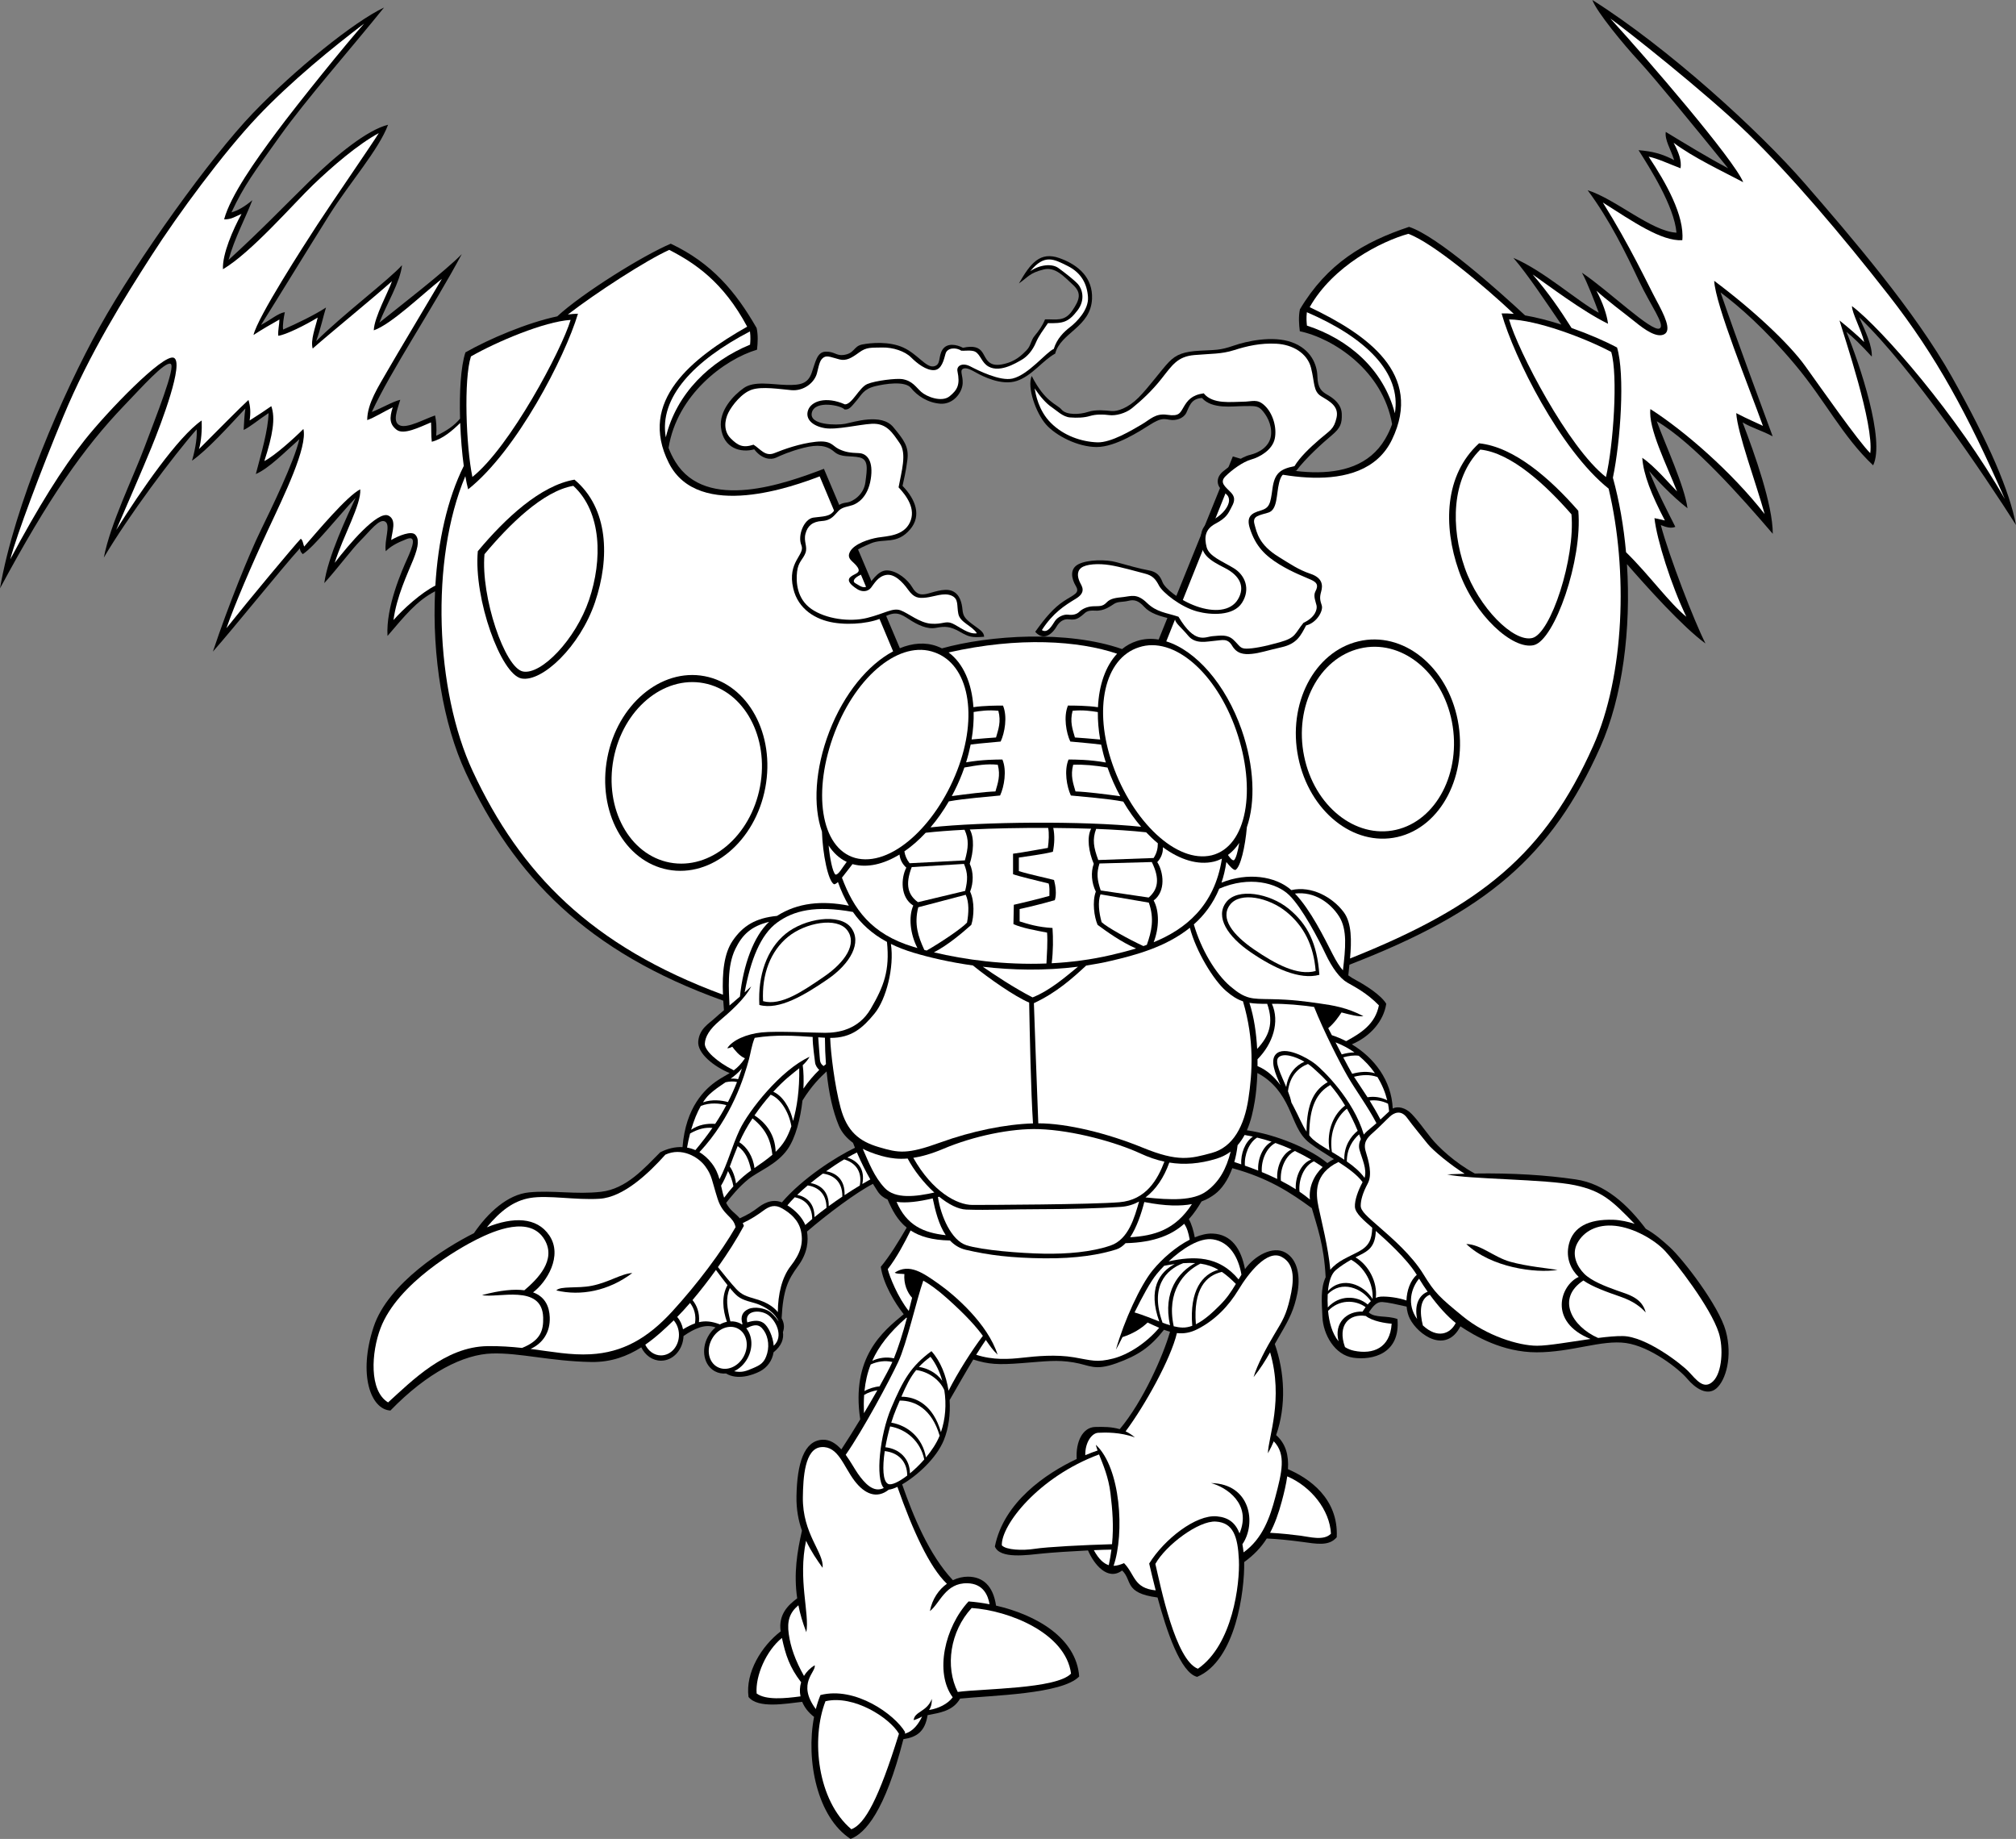 <?xml version="1.0" encoding="utf-8"?>
<!-- Generator: Adobe Illustrator 20.1.0, SVG Export Plug-In . SVG Version: 6.00 Build 0)  -->
<svg version="1.1" id="TENTOMON" xmlns="http://www.w3.org/2000/svg" xmlns:xlink="http://www.w3.org/1999/xlink" x="0px" y="0px"
	 viewBox="0 0 432.197 394.15" style="enable-background:new 0 0 432.197 394.15;" xml:space="preserve">
<rect x="0" y="0" width="432.197" height="394.15" fill="#808080" stroke="none"/>
<g>
	<g>
		<path d="M401.28,76.44c0.124-2.239-1.326-5.429-2.694-8.414
			c11.441,10.944,26.895,33.926,33.611,44.497c-1.368-7.213-5.753-17.51-13.712-31.688
			c-7.959-14.177-21.764-30.22-31.589-41.538C377.071,27.982,357.546,10.198,341.378,0
			c0.871,2.487,6.716,9.576,9.949,13.058s12.312,14.551,19.152,23.007
			c-4.477-2.363-9.262-5.304-13.366-7.791c-0.249,1.741,1.054,3.687,1.8,6.05
			c-2.634-1.384-4.649-1.885-7.634-2.134c2.363,3.731,7.634,11.959,8.131,17.679
			c-5.348-0.249-13.078-7.23-19.047-9.096c4.726,6.342,8.203,13.501,11,19.416
			c2.544,5.38,5.685,9.453,4.441,10.2c-1.6,0.96-11.068-8.209-16.664-11.939
			c1.119,1.99,2.736,6.218,3.606,8.581c-4.602-2.487-11.832-9.022-18.3-11.758
			c3.049,3.518,7.082,9.602,10.279,14.292c-2.658-0.849-5.332-1.545-7.772-1.964
			C321.292,62.334,308.196,50.617,302.08,48.626c-9.7,3.233-17.535,7.835-23.4,17.673
			c-0.321,1.536-0.212,3.206-0.019,4.701c7.242,1.529,17.824,8.479,19.781,19.914
			c-0.36,1.04-0.85,2.096-1.476,3.166c-6.687,11.423-24.106,6.347-32.665,3.746
			l-15.905,39.25c-1.606-0.265-3.185-0.173-4.684,0.324c-1.168,0.371-2.223,0.956-3.162,1.719
			c-11.667-4.089-28.445-2.99-38.615-0.149c-0.344-0.171-0.697-0.329-1.066-0.459
			c-2.477-0.91-5.213-0.701-7.955,0.427l-16.278-38.452
			c-8.291,3.15-25.205,9.286-31.837-1.492c-0.62-1.007-1.105-2.009-1.466-3.005
			c1.792-11.352,11.971-18.973,18.96-21.038c0.166-1.493,0.249-3.151-0.083-4.643
			c-4.477-7.793-9.618-13.929-18.406-18.074c-5.949,2.505-18.988,10.624-24.335,15.571
			c-6.369,1.34-14.606,4.821-19.69,7.727c-1.011,3.074-1.311,8.595-1.151,14.195
			c-1.273,1.536-2.869,2.606-5.108,3.672c0.124-1.741,0-3.234-0.249-4.353
			c-2.239,0.746-5.97,2.86-7.586,2.114c-1.617-0.746-0.498-3.358,0.124-5.472
			c-1.617,0.373-3.855,1.741-6.094,2.612c3.979-8.706,13.307-22.634,19.276-33.827
			C95.511,58.078,85.189,66.037,81.334,69.147c1.492-3.855,4.477-8.706,4.85-12.312
			C83.572,59.819,73.374,67.529,67.778,73.126c0.995-2.736,1.492-5.223,2.114-7.213
			c-2.487,1.617-6.094,3.358-9.203,4.726c-0.124-0.995,0.124-2.487,0.373-3.731
			c-1.492,0.248-2.984,1.617-5.099,2.736c2.984-4.726,10.446-16.913,14.675-23.629
			c4.229-6.716,10.571-13.929,12.561-19.276c-4.477,1.119-11.068,6.467-16.789,12.063
			C60.689,44.398,55.964,49.372,48.999,55.715C50.243,51.113,52.73,46.512,54.098,42.905
			c-1.617,1.368-3.109,2.239-4.477,2.612c2.736-5.845,4.85-8.581,10.447-16.416
			C65.664,21.266,75.116,10.571,82.329,1.617c-6.342,2.985-19.027,13.183-28.106,22.634
			C45.144,33.703,29.35,55.715,21.391,70.017C13.431,84.318,3.109,108.196,0,126.105
			c10.447-19.401,17.908-30.096,26.614-39.175c3.839-4.003,8.706-9.452,9.949-8.954
			c1.244,0.498-3.233,11.566-5.596,17.908c-2.363,6.343-7.338,16.417-8.705,23.629
			C27.36,110.808,37.309,97.501,42.159,92.029c0.124,1.244-0.124,3.731-0.995,6.715
			c3.357-2.363,7.835-7.337,11.441-11.192c-0.249,1.617-0.249,2.86-0.373,4.601
			c1.368-0.622,3.233-2.238,5.348-3.606c-0.124,3.731-1.493,8.333-2.736,13.059
			c2.86-1.244,6.218-4.726,9.328-7.462c-1.12,4.85-5.97,14.799-8.332,19.649
			c-2.363,4.85-6.84,15.794-10.198,25.868c4.104-4.602,14.799-17.909,18.654-22.137
			c0,0.746,0.622,1.244,0.622,1.244c2.487-1.617,7.337-7.835,11.317-12.063
			c-1.741,3.731-5.969,12.685-6.715,18.281c3.233-3.606,5.845-7.213,7.835-9.203
			c1.99-1.99,3.979-4.726,5.223-3.979c1.244,0.746-0.249,4.104,0.124,6.342
			c0.995-0.995,2.239-1.741,4.478-2.611c2.238-0.871,1.244,1.741,0.124,4.228
			c-1.119,2.487-4.602,10.322-4.228,16.541c3.703-4.301,6.149-7.451,10.194-9.567
			c-0.65,13.819,1.675,28.375,6.595,38.917c10.364,22.21,25.959,38.376,55.189,48.831
			c0.04,0.668,0.091,1.349,0.149,2.04c-0.85,0.724-1.556,1.331-1.945,1.694
			c-1.244,1.161-3.316,2.239-3.565,4.975c-0.239,2.631,3.506,5.487,6.743,6.809
			c-0.812,0.504-1.664,0.942-2.598,1.565c-2.697,1.798-6.841,5.693-7.515,14.299
			c-1.589-0.076-3.226,0.311-4.797,1.122c-3.358,3.358-7.213,7.835-12.685,8.457
			c-5.472,0.622-10.322-0.373-15.421,0.124c-4.631,0.452-8.848,4.394-11.819,8.747
			c-6.084,3.051-18.408,10.684-21.51,20.105c-3.358,10.198-0.622,17.66,3.606,17.908
			c7.96-8.208,15.753-12.063,21.805-12.229c6.052-0.165,12.354,1.658,21.225,1.824
			c4.293,0.08,7.784-1.258,10.753-3.142c0.824,1.707,2.41,2.863,4.232,2.863
			c2.596,0,4.708-2.345,4.826-5.285c2.382-1.648,4.668-2.667,6.859-1.848
			c-0.638,0.527-1.204,1.197-1.636,1.998c-1.522,2.821-0.85,6.136,1.501,7.404
			c0.744,0.401,1.566,0.548,2.392,0.474c2.393,1.455,5.61,0.399,7.262-0.456
			c1.562-0.808,2.655-2.318,2.92-4.082c1.782-1.422,2.213-2.947,2.011-4.322
			c0.403-1.156,0.203-2.044-0.28-2.989c0.314-6.034,1.323-8.202,3.516-11.178
			c2.112-2.866,2.232-5.456,1.925-7.398c4.325-3.717,10.538-8.373,14.136-10.222
			c0.37,0.613,0.714,1.158,1.018,1.619c0.519,0.789,1.235,1.359,2.122,1.741
			c0.947,2.17,2.046,4.366,4.095,6.021c-1.721,2.954-3.636,6.104-5.554,8.405
			c0.514,3.596,2.975,7.708,4.913,10.158c-4.587,3.746-11.312,9.298-9.319,22.539
			c-1.504,2.484-2.958,4.799-4.049,6.439c-1.131-1.247-2.468-2.159-4.064-2.075
			c-3.938,0.207-5.43,5.058-5.555,12.146c-0.049,2.796,0.429,5.219,1.172,7.349
			c-1.022,4.499-1.8,9.158-1.018,14.497c-1.975,1.464-4.071,3.495-3.542,7.085
			c-4.091,3.131-7.597,8.815-6.893,14.058c2.07,2.547,7.956,1.428,11.504,1.041
			c0.487,1.183,1.335,2.299,2.545,3.23c-1.79,9.316,0.671,21.519,7.839,26.157
			c3.134-1.206,7.36-5.918,11.316-21.386c2.801-0.412,4.641-1.588,5.182-5.145
			c2.605-0.52,5.405-0.849,6.972-3.547c6.795-0.697,21.877-0.937,25.529-4.744
			c-0.605-8.273-9.231-13.217-17.823-15.188c-0.622-4.228-2.806-6.203-6.055-6.203
			c-1.058,0-2.157,0.258-3.196,0.755c-5.123-5.436-8.537-13.823-10.88-20.542
			c3.169-1.824,7.343-5.579,8.936-9.48c1.032-2.527,1.434-5.575,1.239-8.584
			c1.843-3.178,3.505-6.107,5.07-8.692c3.308,1.044,5.299,1.166,10.355,0.777
			c5.389-0.414,7.545-0.746,11.11-0.165c3.565,0.58,4.477,1.907,9.286,0.165
			c4.531-1.641,7.149-3.357,10.142-7.157c0.438,0.164,0.866,0.307,1.29,0.423
			c-1.436,5.061-5.796,14.967-10.784,20.883c-1.719-0.508-3.525-0.523-5.291-0.469
			c-2.616,0.079-4.167,3.117-3.935,6.862c-6.673,3.142-15.641,9.27-17.539,18.756
			c1.078,2.736,6.964,1.824,10.281,1.493c2.06-0.206,6.104-0.476,9.686-0.651
			c1.251,2.93,4.208,6.626,7.311,4.299c2.237,2.077,0.32,4.847,7.598,5.788
			c1.914,7.126,4.934,16.139,8.486,17.012c8.308-3.539,10.191-18.492,10.088-24.605
			c2.057-1.491,3.605-3.104,4.838-5.049c2.161,0.083,4.964,0.371,7.542,0.719
			c3.068,0.415,5.804,0.995,7.462-0.995c0.39-8.348-5.974-12.657-10.457-14.587
			c0.182-2.967-0.441-5.43-2.537-7.303c2.213-6.311,1.843-13.485-0.288-19.517
			c0.407-0.725,0.819-1.457,1.26-2.204c1.907-3.233,2.902-5.306,3.566-8.622
			c0.663-3.316,0.252-7.211-2.57-8.789c-2.646-1.479-6.534,0.623-8.646,3.56
			c-0.824-4.339-2.893-7.464-6.941-7.623c-1.202-0.047-2.504,0.266-3.824,0.815
			c-0.268-1.426-0.672-2.842-1.269-3.903c1.133-1.237,1.977-2.557,2.721-3.792
			c1.209-0.448,2.121-1.016,2.869-1.577c1.403-1.052,2.772-2.926,3.73-5.557
			c7.733,2.11,12.451,5.212,17.043,8.569c1.092,3.876,2.599,7.715,2.965,14.801
			c-1.122,2.415-0.84,5.244-0.69,8.552c0.166,3.648,2.57,8.125,6.633,8.706
			s10.115-0.829,9.452-8.291c-2.239-0.829-4.809-0.165-6.135-1.409
			c-0.012-0.003-0.023-0.005-0.035-0.008c0.997-1.413,1.728-2.307,2.936-2.231
			c1.238,0.078,3.128,0.516,5.194,0.979c0.09,0.96,0.321,1.859,0.692,2.586
			c1.802,3.525,7.747,7.637,10.845,1.646c3.057,2.021,8.989,5.567,16.349,5.567
			c7.545,0,13.929-2.736,19.152-1.99c5.223,0.746,11.358,5.555,13.1,7.628
			c1.741,2.073,4.311,3.814,6.301,2.073c1.99-1.741,3.482-6.798,1.99-12.271
			c-1.493-5.472-9.203-15.421-12.022-17.991c-1.478-1.348-3.12-2.806-5.121-3.916
			c-3.915-5.184-8.702-9.661-15.026-10.593c-6.359-0.937-13.531-1.387-21.643-1.264
			c-4.273-2.322-7.808-5.66-9.365-7.607c-1.658-2.073-2.653-3.565-4.146-5.141
			c-1.314-1.388-3.015-1.745-4.081-1.187c-0.262-6.048-3.991-10.881-8.768-13.753
			c3.967-1.678,6.828-4.996,7.377-8.689c-1.078-1.824-4.311-3.897-6.467-5.058
			c-0.633-0.341-1.172-0.662-1.666-1.034c0.074-0.733,0.158-1.501,0.239-2.286
			c29.263-11.311,43.305-23.156,53.782-46.633c4.802-10.744,6.619-25.331,5.715-39.227
			c4.312,4.954,12.031,13.542,16.838,17.007c-2.363-4.602-7.835-18.779-9.576-25.37
			c1.244,0.498,2.238,0.746,3.109,0.373c-1.741-3.482-3.731-7.213-5.596-11.939
			c1.617,1.865,4.726,5.223,8.208,7.959c-0.622-4.726-4.726-13.555-6.591-18.654
			c7.835,4.601,18.157,16.291,24.873,24.126c0-6.218-3.855-17.038-6.467-23.878
			c2.114,1.244,3.83,1.619,6.441,2.987c-2.898-7.953-7.084-19-11.168-30.845
			c3.98,2.985,9.534,7.801,16.001,15.511c6.467,7.71,10.116,15.331,16.707,21.549
			c2.611-5.348-2.86-21.639-5.721-28.604C397.218,72.255,398.793,73.705,401.28,76.44z
			 M160.388,252.79c2.239-1.824,6.135-3.15,8.457-6.467
			c1.713-2.447,2.752-6.52,3.193-10.45c2.025-3.264,3.848-4.995,5.168-6.229
			c0.47,4.758,1.379,8.635,2.624,11.622c0.637,1.53,1.758,2.734,3.042,3.685
			c0.136,0.36,0.274,0.712,0.415,1.059c-4.158,1.99-11.294,6.585-15.664,11.7
			c-2.284-0.915-4.236,0.44-5.245,1.216c-0.932,0.716-2.052,1.433-3.783,2.203
			c-0.911-1.1-2.122-1.668-2.925-3.314C156.909,256.258,158.381,254.425,160.388,252.79z
			 M276.212,237.369c1.41,2.984,2.111,5.752,4.56,7.628
			c1.538,1.178,3.396,2.304,5.203,3.444c-0.49,0.235-0.961,0.522-1.41,0.847
			c-3.639-3.027-10.872-6.112-17.248-7.028c0.91-2.072,1.355-4.312,1.683-6.218
			c0.252-1.474,0.476-3.605,0.561-6.062C273.035,231.813,274.883,234.554,276.212,237.369z"/>
		<path style="fill:#FFFFFF;" d="M345.419,75.441c1.478,4.978,0.478,19.984-1.128,26.807
			c-8.085-6.286-18.902-27.132-20.777-33.787C329.372,68.529,339.805,72.456,345.419,75.441z"
			/>
		<path style="fill:#FFFFFF;" d="M280.187,69.789c-0.08-0.74-0.158-1.649-0.018-2.869
			c12.529,5.384,20.318,12.893,18.866,21.657C296.585,79.116,289.067,72.681,280.187,69.789z"/>
		<path style="fill:#FFFFFF;" d="M200.363,139.83c7.335,2.591,9.411,13.543,4.837,25.325
			c-4.645,11.997-14.344,20.771-21.863,18.737c-7.488-2.128-9.207-14.393-4.378-26.945
			C183.717,144.609,193.059,137.146,200.363,139.83z"/>
		<path style="fill:#FFFFFF;" d="M160.802,73.872c-8.558,3.533-15.774,10.413-18.065,19.863
			c-1.489-8.492,5.987-16.434,18.043-22.702C160.933,72.228,160.87,73.134,160.802,73.872z"/>
		<path style="fill:#FFFFFF;" d="M100.962,76.397c5.518-3.153,15.709-7.472,21.371-7.831
			c-1.977,6.57-13.014,27.276-21.059,33.661C99.912,95.705,99.385,81.269,100.962,76.397z"/>
		<path style="fill:#FFFFFF;" d="M84.36,132.903c0.664-5.058,2.985-9.866,4.228-12.934
			c1.244-3.068,1.244-4.56,0.415-5.389c-0.829-0.829-3.399,0.166-5.14,1.161
			c0.166-1.741,1.244-4.312-0.58-5.223c-2.289-1.145-8.54,6.218-11.525,10.115
			c1.824-5.804,5.721-12.52,5.472-15.753c-2.819,1.41-9.203,9.037-12.022,12.27
			c-0.166-0.332-0.332-1.575-0.746-1.658c-1.492,1.575-10.778,12.685-15.918,19.152
			c1.741-4.975,5.306-13.349,8.871-20.976c3.565-7.627,8.54-17.826,7.628-21.722
			c-2.073,2.073-6.135,5.721-8.374,6.881c1.824-5.638,2.404-9.203,1.492-11.773
			C57,87.884,55.342,88.961,53.518,90.122c0.249-1.741,0.166-2.984-0.249-4.394
			c-1.741,1.575-6.881,6.798-10.612,10.529c0.498-1.658,0.663-4.145,0.581-6.135
			C38.18,93.605,30.22,105.129,24.914,113.585c1.824-4.228,5.446-12.53,7.545-17.66
			c2.238-5.472,7.047-18.24,4.809-19.235c-2.238-0.995-14.26,11.524-19.069,17.577
			c-4.809,6.053-10.032,14.426-16.001,25.619C3.607,114.58,8.777,100.818,13.556,89.293
			c5.638-13.597,13.1-25.453,18.903-34.49s15.421-22.054,22.717-29.764
			c7.296-7.711,16.333-15.007,22.883-19.981c-3.648,4.062-14.178,17.079-18.738,23.215
			c-4.56,6.135-9.866,13.597-11.275,18.738c1.492,0.083,2.487-0.663,3.731-1.161
			c-1.824,3.316-4.146,8.623-3.979,11.856c6.052-3.565,15.172-14.094,19.317-18.074
			c4.146-3.98,9.535-8.623,14.095-11.11c-1.244,2.073-10.281,15.173-13.183,19.65
			C65.125,52.647,55.259,67.903,54.347,71.799c1.907-1.244,3.648-2.239,5.555-3.316
			c0,1.078-0.332,2.156-0.249,3.482c1.575-0.166,5.886-2.322,8.457-3.897
			c-0.498,2.156-1.575,4.809-1.078,6.633c4.062-3.565,12.933-10.778,16.996-14.426
			c-0.663,2.073-3.814,7.71-3.896,10.53c3.814-1.327,10.363-7.711,14.592-11.027
			c-1.741,2.985-10.032,16.831-11.773,19.898c-1.741,3.067-4.229,6.798-4.229,10.363
			c1.492-0.497,3.731-1.907,5.472-2.736c-0.746,2.322-0.664,3.648,0.829,4.809
			c1.492,1.161,4.809-0.498,7.379-1.576c0.083,0.829,0,2.902,0.165,4.146
			c2.349-0.587,4.437-2.408,6.093-4.026c0.121,3.245,0.392,6.468,0.764,9.217
			c-3.534,7.098-5.525,16.16-6.093,25.647C90.386,126.973,86.423,130.534,84.36,132.903z"/>
		<path style="fill:#FFFFFF;" d="M154.99,213.201c-28.279-10.449-43.445-26.047-53.633-47.88
			c-8.064-17.279-9.165-45.343-1.598-63.261c0.186,1.068,0.388,2.022,0.603,2.82
			c10.447-8.291,20.728-28.272,23.546-37.641c-0.672,0.009-1.401,0.07-2.171,0.171
			c6.032-4.645,16.686-11.57,21.738-13.851c5.472,2.819,11.566,6.84,16.706,16.457
			c-11.814,6.716-23.508,15.92-16.789,29.226c6.342,12.561,27.111,4.85,32.334,2.86
			l15.745,37.51c-5.339,2.822-10.528,9.027-13.676,17.189
			c-3.105,8.073-3.511,15.975-1.582,21.451c0.16,4.816,1.31,10.571,2.581,11.277
			c0.222,0.019,0.516-0.172,0.848-0.479c0.65,1.81,1.409,3.504,2.342,5.07
			c-5.751-1.134-10.966-0.656-15.412,2.191c-4.578,0.448-7.301,2.103-9.499,5.323
			C155.227,204.336,154.798,208.402,154.99,213.201z"/>
		<path style="fill:#FFFFFF;" d="M341.566,159.858c-10.283,23.046-23.89,34.323-52.142,45.578
			c0.336-3.713,0.402-7.591-1.356-9.936c-2.373-3.164-6.858-5.715-11.225-4.72
			c-3.449-3.038-9.388-3.836-14.977-1.596c0.461-1.355,0.812-2.829,1.046-4.423
			c0.771,0.964,1.497,1.739,1.942,1.702c1.089-0.605,2.089-4.918,2.454-9.17
			c1.86-5.386,1.617-13.008-1.12-20.868c-3.438-9.85-9.867-17.008-16.159-18.959
			l15.237-38.077c5.391,1.645,26.777,8.068,33.15-5.155
			c6.791-14.08-5.355-22.548-17.641-28.397c5.013-8.879,15.335-14.102,21.139-15.719
			c5.174,1.841,16.529,11.388,22.62,17.156c-0.934-0.089-1.814-0.123-2.618-0.092
			c2.653,9.398,12.555,29.244,22.946,37.552C349.054,122.364,348.266,144.866,341.566,159.858z"
			/>
		<path style="fill:#FFFFFF;" d="M400.949,97.128c-2.612-2.611-10.446-13.804-13.929-18.654
			c-3.482-4.85-11.193-12.063-19.525-18.282c0.249,5.099,7.462,22.759,10.446,31.091
			c-1.244-0.622-3.358-1.493-5.721-2.736c0.249,4.229,4.228,14.924,6.094,21.64
			c-7.088-9.079-17.286-17.909-24.499-22.51c-0.498,4.104,3.482,11.939,5.721,17.66
			c-1.368-1.368-4.85-5.472-7.462-7.213c0.249,3.606,1.99,7.959,4.85,13.431
			c0,0-1.492-0.373-2.238-0.498c0.498,4.602,3.606,14.426,6.84,21.142
			c-3.639-2.935-8.055-9.082-12.932-13.841c-0.501-5.582-1.446-11.003-2.817-15.967
			c1.645-7.854,2.623-22.171,0.892-27.907c-2.632-1.398-6.108-2.904-9.752-4.184
			c-2.506-3.95-4.894-7.447-8.347-11.476c3.233,2.238,10.571,7.835,16.167,10.571
			c-0.249-1.99-1.119-4.477-2.487-7.089c1.99,1.866,6.343,5.099,8.333,6.716
			c1.99,1.617,4.602,3.482,6.218,2.612c1.617-0.871,0-4.104-1.741-7.338
			s-5.597-11.566-11.441-20.893c6.467,4.104,12.561,8.332,17.038,8.084
			c0.498-5.223-3.482-12.312-7.213-17.908c1.865,0.373,4.228,1.492,6.84,2.487
			c0.249-1.617-0.373-3.358-1.492-5.472c4.104,3.109,10.447,6.094,14.924,8.457
			C371.724,34.2,353.317,12.809,345.234,3.979c2.86,1.99,20.52,15.919,29.599,24.748
			c9.079,8.83,19.898,21.515,30.096,34.573c10.198,13.058,16.913,25.495,24.873,43.651
			c-10.105-17.762-26.355-36.512-32.771-41.346c0,1.493,2.003,5.097,2.625,7.708
			c-1.368-1.368-3.426-3.133-5.292-4.625C395.358,72.173,401.78,90.94,400.949,97.128z"/>
		<path style="fill:#FFFFFF;" d="M244.178,138.735c7.387-2.448,16.483,5.312,20.841,17.797
			c4.422,12.702,2.309,24.904-5.243,26.79c-7.581,1.792-16.992-7.292-21.248-19.432
			C234.336,151.968,236.764,141.089,244.178,138.735z"/>
		<path style="fill:#FFFFFF;" d="M265.68,180.66c-0.294,1.777-0.714,3.42-1.158,3.73
			c-0.376,0.042-0.793-0.462-1.273-1.142C264.175,182.565,264.99,181.697,265.68,180.66z"/>
		<path style="fill:#FFFFFF;" d="M247.327,193.006c2.655-1.982,2.126-6.097,0.773-8.225
			c0.681-0.731,1.262-1.791,1.212-3.187c3.635,2.672,7.49,3.894,10.938,3.079
			c0.601-0.15,1.167-0.368,1.707-0.635c-1.593,10.262-7.941,15.176-14.629,17.915
			C248.534,198.857,248.558,195.256,247.327,193.006z"/>
		<path style="fill:#FFFFFF;" d="M239.98,257.682c-6.052,0.498-28.106,0.581-31.505,0.581
			c-3.308,0-8.576-2.84-12.676-10.098c1.755-0.27,3.859-0.842,6.417-1.924
			c6.467-2.736,14.553-4.427,20.52-4.229c7.462,0.249,16.665,2.86,21.764,5.224
			c1.697,0.786,3.395,1.374,5.128,1.748C248.188,252.768,245.733,257.209,239.98,257.682z"/>
		<path style="fill:#FFFFFF;" d="M244.198,257.537c-0.964,3.323-2.221,8.104-6.125,9.431
			c-4.146,1.409-9.286,1.824-14.26,1.741c-4.975-0.083-13.349-0.746-16.665-1.824
			c-3.195-1.039-5.462-6.229-6.068-10.314c0.086-0.023,0.174-0.048,0.261-0.071
			c1.986,1.608,4.044,2.691,5.807,2.757c4.411,0.166,9.949-0.083,15.67-0.083
			c5.721,0,12.685-0.166,17.494-0.498C241.692,258.581,242.994,258.184,244.198,257.537z"/>
		<path style="fill:#FFFFFF;" d="M160.554,227.088c0.332-1.161,0.58-3.068,1.244-4.643
			c4.612-0.725,8.491-0.455,12.427-0.189c-0.012,1.961,0.429,4.558,0.506,5.412
			c0.059,0.641,0.446,1.237,0.901,1.652c-1.131,1.09-2.376,2.531-3.39,4.009
			c0.091-1.876,0.038-3.619-0.149-5.017c0.568-0.525,1.043-1.071,1.477-1.805
			c-6.218,2.819-13.1,11.607-15.006,15.67c-1.672,3.562-2.516,7.125-4.319,10.575
			c-0.322-1.136-0.781-2.273-1.65-3.404c-0.798-1.038-1.695-1.825-2.651-2.393
			C156.965,239.454,159.585,230.64,160.554,227.088z"/>
		<path style="fill:#FFFFFF;" d="M158.235,231.312c-0.423-0.107-0.971-0.16-1.594-0.109
			c0.868-0.636,1.698-1.334,2.421-2.189C158.797,229.804,158.52,230.567,158.235,231.312z"/>
		<path style="fill:#FFFFFF;" d="M175.413,222.336c0.476,0.031,0.956,0.059,1.438,0.085
			c0.012,2.001,0.086,3.89,0.22,5.663c-0.163,0.121-0.334,0.255-0.511,0.403
			c-0.686-0.517-0.764-0.878-0.833-1.979C175.656,225.395,175.471,223.467,175.413,222.336z"/>
		<path style="fill:#FFFFFF;" d="M158.503,244.826c0.366-0.823,0.765-1.653,1.221-2.482
			c0.499-0.908,1.037-1.789,1.598-2.639c3.027,2.435,3.894,4.784,4.266,7.799
			c-1.164,1.002-2.477,1.905-3.844,2.854C161.463,247.898,160.085,245.806,158.503,244.826z"/>
		<path style="fill:#FFFFFF;" d="M161.037,250.856c-1.25,0.901-2.276,1.785-3.257,2.808
			c-0.143-1.27-0.686-2.786-1.33-3.625c0.521-1.376,1.055-2.862,1.698-4.393
			C159.902,246.947,160.531,248.567,161.037,250.856z"/>
		<path style="fill:#FFFFFF;" d="M161.751,239.071c1.125-1.64,2.319-3.141,3.464-4.439
			c2.045,0.792,3.889,3.587,4.442,6.758c-0.414,1.202-0.865,2.192-1.311,2.943
			c-0.57,0.959-1.273,1.786-2.062,2.543C166.184,243.28,164.29,240.712,161.751,239.071z"/>
		<path style="fill:#FFFFFF;" d="M165.78,234.003c1.102-1.204,2.135-2.206,2.982-2.936
			c1.041-0.897,1.879-1.53,2.582-2.107c0.081,4.656-0.503,8.467-1.327,11.301
			C169.389,237.338,167.681,234.816,165.78,234.003z"/>
		<path style="fill:#FFFFFF;" d="M156.077,251.004c0.561,1.021,0.954,2.116,1.149,3.258
			c-0.649,0.725-1.294,1.527-1.987,2.455c-0.279-0.857-0.459-1.721-0.653-2.589
			C155.142,253.22,155.616,252.163,156.077,251.004z"/>
		<path style="fill:#FFFFFF;" d="M180.203,237.411c-1.279-4.769-2.124-11.82-2.228-14.952
			c4.606,0.022,6.992-2.151,9.523-5.236c2.493-3.038,4.252-9.955,3.494-14.905
			c1.45,0.713,3.067,1.345,4.88,1.888c3.53,1.059,7.869,2.053,12.709,2.73
			c3.337,2.705,9.026,6.701,12.053,7.948c0.126,6.557,0.366,18.964,0.824,25.903
			c-5.896,0.172-13.1,1.637-19.866,4.086c-7.213,2.612-8.954,2.239-13.183,0.995
			C184.183,244.623,181.571,242.509,180.203,237.411z"/>
		<path style="fill:#FFFFFF;" d="M182.763,185.208c0.02,0.006,0.038,0.014,0.057,0.019
			c3.11,0.841,6.609,0.009,10.014-2.067c0.139,1.258,0.769,2.179,1.464,2.805
			c-1.161,2.238-1.327,6.384,1.492,8.125c-1.051,2.401-0.67,6.091,0.886,9.106
			c-0.271-0.078-0.54-0.156-0.803-0.235c-9.179-2.753-12.885-8.186-15.374-14.844
			C181.266,187.19,182.099,186.013,182.763,185.208z"/>
		<path style="fill:#FFFFFF;" d="M179.125,187.457c-0.656-0.459-1.259-3.824-1.482-6.236
			c1.012,1.569,2.311,2.775,3.88,3.515C180.531,186.008,179.767,187.529,179.125,187.457z"/>
		<path style="fill:#FFFFFF;" d="M207.978,191.105c0.746-1.907,0.746-4.228-0.083-5.969
			c0.812-2.509,1.029-5.54,0.016-7.346c5.132-0.246,11-0.365,16.796-0.34
			c0.238,1.127,0.149,2.795-0.064,4.286c-1.078,0.166-5.389,0.995-7.462,1.244v4.394
			c1.078,0.415,5.306,1.41,7.627,1.99c0.249,0.746,0.166,1.658,0.166,2.653
			c-1.078,0.332-5.389,1.41-7.627,1.907l-0.083,4.145
			c1.824,0.829,4.643,1.327,7.213,1.824c0.15,2.021-0.038,4.71-0.137,6.618
			c-9,0.35-17.472-0.808-24.123-2.39c3.059-1.589,6.071-4.172,8.009-5.887
			C208.807,196.495,208.973,193.178,207.978,191.105z"/>
		<path style="fill:#FFFFFF;" d="M207.314,197.738c-1.013,1.169-5.69,4.316-8.658,5.998
			c-0.166-0.043-0.331-0.086-0.495-0.13c-1.321-2.859-2.227-5.544-1.297-9.148l10.17-2.676
			C207.785,193.369,207.694,195.688,207.314,197.738z"/>
		<path style="fill:#FFFFFF;" d="M195.462,185.847l11.204-0.677c0.85,2.024,0.817,3.398,0.249,5.782
			l-10.118,2.416C194.685,191.834,193.991,189.665,195.462,185.847z"/>
		<path style="fill:#FFFFFF;" d="M206.857,184.409l-11.855,0.612
			c-0.647-0.82-0.974-1.652-1.117-2.542c1.571-1.083,3.11-2.428,4.57-3.991
			c2.324-0.26,5.164-0.475,8.326-0.642C207.763,179.951,207.604,181.702,206.857,184.409z"/>
		<path style="fill:#FFFFFF;" d="M221.368,213.781c-3.982-2.042-8.296-4.92-10.677-6.574
			c6.275,0.732,13.282,0.898,20.414-0.007C228.572,209.25,225.213,212.243,221.368,213.781z"/>
		<path style="fill:#FFFFFF;" d="M225.463,206.46c0.335-2.588,0.329-5.397,0.174-7.561
			c-3.067-0.166-5.223-0.829-7.047-1.409v-2.653c1.161-0.248,4.478-0.995,7.545-1.907
			c0.415-1.244,0.166-3.068-0.166-4.311c-1.824-0.497-5.14-1.161-7.544-1.907v-2.902
			c1.99-0.331,5.057-0.663,7.296-1.244c0.361-1.731,0.407-3.524,0.085-5.108
			c2.766,0.021,5.5,0.075,8.118,0.165c-0.989,1.869-0.509,5.006,0.559,7.526
			c-0.673,1.807-0.469,4.12,0.442,5.954c-0.809,2.152-0.353,5.441,0.378,7.125
			c2.028,1.498,5.144,3.731,8.25,5.06c-1.87,0.572-3.702,1.02-5.396,1.414
			C233.909,205.692,229.636,206.24,225.463,206.46z"/>
		<path style="fill:#FFFFFF;" d="M234.998,177.661c3.995,0.154,7.67,0.395,10.712,0.729
			c0.816,0.859,1.656,1.65,2.513,2.357c0.002,1.094-0.225,2.114-0.908,3.155l-11.863,0.432
			C234.451,181.651,234.144,179.906,234.998,177.661z"/>
		<path style="fill:#FFFFFF;" d="M236.167,197.652c-0.558-2.009-0.853-4.312-0.245-5.958
			l10.365,1.772c1.219,3.438,0.602,6.152-0.426,9.049
			c-0.246,0.089-0.492,0.177-0.738,0.261C242.013,201.34,237.257,198.706,236.167,197.652z"/>
		<path style="fill:#FFFFFF;" d="M246.26,192.375l-10.287-1.517c-0.771-2.319-0.929-3.694-0.262-5.782
			l11.219-0.31C248.73,188.439,248.23,190.661,246.26,192.375z"/>
		<path style="fill:#FFFFFF;" d="M240.16,170.662c-3.323-0.452-7.252-0.953-9.59-1.03
			c-0.498-1.741-1.119-3.358-0.498-5.721c2.257-0.08,4.577,0.128,7.363,0.599
			c0.006,0.018,0.012,0.035,0.018,0.053C238.207,166.712,239.124,168.755,240.16,170.662z"/>
		<path style="fill:#FFFFFF;" d="M239.487,140.114c-2.457,2.627-3.885,6.689-4.102,11.47
			c-2.293-0.357-5.208-0.357-6.432-0.357c-0.995,2.363-0.373,5.845,0.498,7.71
			c2.181,0.229,4.26,0.355,6.621,0.667c0.262,1.26,0.593,2.538,1.003,3.826
			c-3.558-0.637-6.711-0.637-7.996-0.637c-0.995,2.363-0.373,5.845,0.497,7.711
			c2.267,0.238,7.998,0.668,11.233,1.307c1.161,1.979,2.452,3.793,3.831,5.398
			c-12.501-1.295-34.041-1.082-45.152,0.129c1.418-1.663,2.742-3.537,3.927-5.575
			c3.273-0.612,8.779-1.026,10.988-1.258c0.87-1.866,1.492-5.348,0.497-7.711
			c-1.26,0-4.314,0.002-7.785,0.601c0.404-1.286,0.727-2.56,0.979-3.814
			c2.284-0.294,4.309-0.418,6.433-0.642c0.871-1.866,1.493-5.348,0.497-7.71
			c-1.207,0-4.06,0-6.339,0.342c-0.337-5.171-2.186-9.413-5.322-11.728
			C218.46,136.424,231.26,137.335,239.487,140.114z"/>
		<path style="fill:#FFFFFF;" d="M235.861,158.506c-2.049-0.21-4.046-0.325-5.415-0.439
			c-0.498-1.741-1.12-3.358-0.498-5.721c2.188-0.219,3.99,0.043,5.409,0.279
			C235.341,154.501,235.504,156.474,235.861,158.506z"/>
		<path style="fill:#FFFFFF;" d="M204.049,170.631c0.817-1.513,1.559-3.107,2.203-4.77
			c0.176-0.453,0.339-0.905,0.496-1.357c2.805-0.491,4.753-0.833,7.158-0.593
			c0.622,2.363,0,3.98-0.498,5.721C211.125,169.707,207.322,170.188,204.049,170.631z"/>
		<path style="fill:#FFFFFF;" d="M208.733,152.607c1.401-0.231,3.165-0.475,5.297-0.261
			c0.622,2.363,0,3.979-0.498,5.721c-1.329,0.111-3.251,0.222-5.237,0.421
			C208.637,156.449,208.781,154.475,208.733,152.607z"/>
		<path style="fill:#FFFFFF;" d="M164.885,197.584c-3.299,3.046-5.557,9.256-6.254,16.011
			c-0.734,0.637-1.507,1.296-2.241,1.919c-0.124-3.337-0.587-8.348,1.262-12.138
			C159.156,200.292,161.076,198.508,164.885,197.584z"/>
		<path style="fill:#FFFFFF;" d="M151.102,223.689c0.083-1.492,0.995-3.068,3.15-4.892
			c2.156-1.824,5.472-4.726,6.799-7.379c-0.396,0.379-0.878,0.819-1.409,1.291
			c1.255-6.915,3.394-12.374,6.964-14.971c3.549-2.581,8.204-3.727,16.244-2.275
			c1.771,2.538,4.097,4.699,7.3,6.422c0.638,6.148-0.69,9.56-3.48,14.342
			c-2.658,4.557-7.13,5.141-9.783,5.141c-2.653,0-10.364-0.415-13.597-0.083
			c-3.233,0.332-6.301,1.658-7.379,3.4c0.498,0,1.078-0.332,1.078-0.332
			c0.481,0.618,1.417,1.917,2.714,2.486c-0.802,1.199-1.584,1.968-2.391,2.568
			C153.673,227.595,151.022,225.136,151.102,223.689z"/>
		<path style="fill:#FFFFFF;" d="M152.014,234.633c1.062-1.026,2.304-1.826,3.535-2.664
			c0.859-0.192,1.773-0.238,2.454-0.052c-0.595,1.502-1.238,2.925-1.941,4.297
			c-1.303-0.367-3.398-0.647-5.352,0.059C151.144,235.603,151.583,235.049,152.014,234.633z"/>
		<path style="fill:#FFFFFF;" d="M150.238,237.049c1.963-0.8,4.114-0.55,5.48-0.184
			c-0.73,1.373-1.523,2.704-2.396,4.02c-1.804-0.112-3.549,0.176-5.154,1.259
			C148.757,240.119,149.477,238.397,150.238,237.049z"/>
		<path style="fill:#FFFFFF;" d="M147.947,242.946c1.858-1.05,3.348-1.332,4.785-1.196
			c-1.091,1.575-2.301,3.145-3.652,4.762c-0.58-0.255-1.176-0.438-1.785-0.544
			C147.478,244.903,147.697,243.895,147.947,242.946z"/>
		<path style="fill:#FFFFFF;" d="M104.507,288.524c-9.078,0.124-16.208,7.462-21.308,12.063
			c-4.104-2.487-3.606-10.695-1.617-15.919c3.7-9.712,16.914-17.162,20.645-19.027
			c3.731-1.866,11.441-5.223,14.55,0.125c2.51,4.317-1.501,8.36-4.364,10.786
			c-2.138-0.283-5.067-0.034-9.067,1.029c3.233,0.746,12.902-2.501,13.1,4.809
			c0.073,2.711-0.503,4.904-4.529,6.522C109.639,288.661,107.203,288.487,104.507,288.524z"/>
		<path style="fill:#FFFFFF;" d="M126.602,290.265c-4.257,0.232-8.258-0.547-12.86-1.139
			c2.666-1.226,4.249-3.635,4.114-6.82c-0.091-2.148-0.893-4.32-3.577-5.31
			c2.916-2.173,6.43-7.822,3.494-12.184c-2.684-3.987-7.744-4.034-13.409-1.756
			c2.9-3.527,5.744-5.687,9.263-6.286c3.897-0.663,9.783,0.498,14.924,0.166
			c5.14-0.331,10.529-5.472,14.095-9.452c3.482-1.617,7.047,0.456,8.54,2.487
			c1.492,2.031,1.377,2.954,2.653,6.964c1.161,3.648,3.399,3.731,3.855,6.094
			c-2.985,5.223-8.208,12.188-13.556,18.033C138.79,286.907,133.442,289.892,126.602,290.265z"/>
		<path style="fill:#FFFFFF;" d="M141.712,290.512c-1.457,0-2.722-0.93-3.375-2.297
			c2.305-1.592,4.29-3.481,6.096-5.217c0.694,0.797,1.126,1.893,1.126,3.108
			C145.56,288.538,143.837,290.512,141.712,290.512z"/>
		<path style="fill:#FFFFFF;" d="M148.991,283.647c-0.784,0.282-1.615,0.703-2.561,1.268
			c-0.195-1.02-0.636-1.932-1.248-2.656c0.852-0.855,1.78-1.864,2.753-2.991
			C148.853,280.45,149.275,281.936,148.991,283.647z"/>
		<path style="fill:#FFFFFF;" d="M149.844,283.391c0.197-2.059-0.489-3.647-1.382-4.738
			c1.631-1.927,3.356-4.142,5.02-6.46c0.898,1.209,1.731,2.323,2.48,3.261
			c-1.309,2.334-1.037,5.237-0.125,7.854c-0.508,0.105-1.01,0.294-1.489,0.557
			C152.625,283.215,151.273,283.055,149.844,283.391z"/>
		
			<ellipse transform="matrix(0.475 -0.88 0.88 0.475 -172.239 288.999)" style="fill:#FFFFFF;" cx="156.015" cy="288.807" rx="4.665" ry="3.887"/>
		<path style="fill:#FFFFFF;" d="M164.471,290.079c-0.56,1.99-1.43,2.487-3.047,3.171
			c-1.369,0.579-2.34,1.021-4.038,0.653c1.148-0.543,2.19-1.504,2.889-2.8
			c1.215-2.251,1.028-4.814-0.291-6.404c1.207-0.565,2.356-1.096,3.367-0.031
			C164.533,285.912,165.031,288.089,164.471,290.079z"/>
		<path style="fill:#FFFFFF;" d="M165.874,288.44c-0.167-1.979-1.136-4.155-2.211-4.891
			c-0.869-0.594-1.943-0.58-3.462-0.112c-0.653-2.561,2.672-2.818,4.416-1.629
			C166.294,282.952,168.108,286.409,165.874,288.44z"/>
		<path style="fill:#FFFFFF;" d="M165.031,281.145c-1.078-0.746-3.233-1.161-4.56-0.58
			c-1.242,0.543-1.83,1.596-1.287,3.225c-0.052,0.02-0.108,0.044-0.161,0.064
			c-0.082-0.052-0.162-0.107-0.248-0.154c-0.685-0.37-1.437-0.519-2.196-0.483
			c-0.692-2.989-1.075-4.869-0.122-7.155c0.642,0.77,1.211,1.382,1.693,1.768
			c1.244,0.995,3.039,1.218,4.229,1.658c1.827,0.677,3.764,1.907,4.549,3.734
			C166.256,282.178,165.416,281.412,165.031,281.145z"/>
		<path style="fill:#FFFFFF;" d="M169.508,271.362c-1.872,2.397-2.727,6.013-2.753,9.868
			c-0.972-1.237-2.561-2.151-4.543-2.738c-2.239-0.664-3.15-0.912-4.394-2.239
			c-1.042-1.111-2.78-3.267-3.902-4.669c2.088-2.948,4.052-6.025,5.56-8.845
			c-0.07-0.217-0.151-0.411-0.237-0.595c1.593-0.714,3.257-1.794,4.383-2.639
			c1.327-0.995,2.487-1.41,4.062-0.497c1.576,0.912,3.566,2.404,4.063,4.975
			C172.244,266.553,171.581,268.708,169.508,271.362z"/>
		<path style="fill:#FFFFFF;" d="M172.645,262.559c-0.622-1.537-2.035-3.087-3.837-4.215
			c0.451-0.55,0.978-1.13,1.579-1.732c1.965,0.398,3.713,1.737,3.741,4.662
			C173.614,261.702,173.118,262.131,172.645,262.559z"/>
		<path style="fill:#FFFFFF;" d="M174.611,260.871c0.019-2.984-1.725-4.354-3.698-4.768
			c0.69-0.663,1.443-1.342,2.252-2.023c2.087,0.32,4.011,1.659,4.022,4.791
			C176.303,259.527,175.437,260.196,174.611,260.871z"/>
		<path style="fill:#FFFFFF;" d="M177.668,258.516c0.059-3.188-1.818-4.575-3.891-4.938
			c0.842-0.689,1.723-1.374,2.626-2.036c2.175,0.281,4.226,1.634,4.182,4.932
			C179.61,257.128,178.63,257.813,177.668,258.516z"/>
		<path style="fill:#FFFFFF;" d="M184.327,254.095c-1.053,0.634-2.154,1.329-3.269,2.067
			c0.131-3.34-1.821-4.768-3.96-5.117c1.293-0.92,2.607-1.787,3.878-2.544
			C183.101,249.132,184.938,250.816,184.327,254.095z"/>
		<path style="fill:#FFFFFF;" d="M184.869,253.772c0.663-3.29-1.113-5-3.209-5.668
			c0.705-0.404,1.389-0.768,2.044-1.088c0.957,2.243,1.971,4.195,2.877,5.771
			C186.034,253.092,185.46,253.422,184.869,253.772z"/>
		<path style="fill:#FFFFFF;" d="M189.655,254.614c-2.246-2.396-3.344-5.333-4.695-8.383
			c1.93,0.98,3.868,1.511,4.944,1.75c1.14,0.253,2.636,0.504,4.681,0.331
			c1.328,2.513,3.428,5.204,5.714,7.29C196.38,256.48,191.937,257.048,189.655,254.614z"/>
		<path style="fill:#FFFFFF;" d="M192.207,257.605c2.085,0.291,4.726-0.026,7.751-0.752
			c0.547,2.597,1.273,5.633,2.796,7.896C197.977,264.214,194.397,262.663,192.207,257.605z"/>
		<path style="fill:#FFFFFF;" d="M242.29,265.188c1.378-2.087,2.379-5.012,3.03-7.549
			c4.598,0.903,7.837,0.894,10.209,0.443C251.948,263.639,247.407,264.878,242.29,265.188z"/>
		<path style="fill:#FFFFFF;" d="M258.718,255.277c-2.901,2.176-7.841,1.922-13.141,1.373
			c2.185-1.649,3.948-4.224,5.104-7.47c3.155,0.511,6.453,0.293,10.11-0.827
			c1.185-0.363,2.187-0.889,3.044-1.527C262.903,250.531,261.425,253.247,258.718,255.277z"/>
		<path style="fill:#FFFFFF;" d="M259.796,247.111c-4.602,1.244-7.213,1.99-14.799-1.119
			c-7.586-3.109-16.292-5.224-22.385-5.224c-0.007,0-0.014,0.001-0.02,0.001
			c-0.344-8.559-0.784-21.403-0.943-25.753c4.859-2.266,8.236-5.311,11.207-8.059
			c1.766-0.268,3.535-0.599,5.301-1.01c5.114-1.191,11.766-2.935,16.935-7.097
			c1.295,5.027,5.093,11.279,7.772,13.564c1.299,1.108,2.354,1.79,3.607,2.199
			c2.491,8.388,2.006,15.369,1.16,20.933C266.76,241.266,264.397,245.867,259.796,247.111z"
			/>
		<path style="fill:#FFFFFF;" d="M272.675,215.148c3.01-0.028,6.308,0.283,9.045,0.678
			c2.031,5.107,5.574,12.105,7.259,14.994c1.681,2.881,4.357,6.532,6.107,9.915
			c-0.489,0.439-0.944,0.834-1.298,1.112c-0.439,0.344-0.96,0.796-1.407,1.335
			c-2.243-7.54-8.749-13.805-10.366-15.099c-1.658-1.326-6.716-4.145-8.54-2.073
			c-1.18,1.341-0.139,4.001,1.035,6.564c-1.288-1.702-2.896-3.258-4.918-4.063
			c0.005-0.482,0.004-0.974-0.003-1.473C272.878,223.721,274.406,219.002,272.675,215.148z"/>
		<path style="fill:#FFFFFF;" d="M285.031,246.599c-1.48-0.891-2.799-1.692-3.596-2.432
			c-0.274-0.254-0.518-0.53-0.75-0.817c-0.002-6.377,1.71-9.17,4.5-10.794
			c1.005,1.166,2.094,2.608,3.178,4.405C286.146,238.591,284.267,242.066,285.031,246.599z"/>
		<path style="fill:#FFFFFF;" d="M280.103,242.552c-0.973-1.48-1.688-3.3-2.813-5.432
			c-0.136-0.256-0.281-0.528-0.432-0.806c-0.139-0.747-0.412-1.57-0.739-2.415
			c0.399-3.297,2.223-5.05,4.288-5.853c0.411,0.28,0.791,0.572,1.111,0.865
			c0.724,0.664,1.833,1.615,3.118,3.025C281.855,233.543,280.136,236.289,280.103,242.552z"/>
		<path style="fill:#FFFFFF;" d="M275.746,232.976c-1.133-2.703-2.533-5.407-1.69-6.302
			c0.986-1.047,3.527-0.309,5.585,0.888C277.785,228.395,276.188,230.051,275.746,232.976z"/>
		<path style="fill:#FFFFFF;" d="M285.535,246.903c-0.642-4.307,1.112-7.629,3.22-9.273
			c0.789,1.375,1.57,2.946,2.307,4.737c-1.476,1.197-2.936,3.246-2.867,6.209
			C287.311,247.982,286.403,247.426,285.535,246.903z"/>
		<path style="fill:#FFFFFF;" d="M291.37,243.133c0.127,0.326,0.253,0.659,0.377,1
			c-0.356,0.697-0.523,1.49-0.28,2.356c0.524,1.871,1.649,4.145,1.072,5.973
			c-0.932-1.31-2.305-2.473-3.803-3.519C288.738,246.244,290.011,244.322,291.37,243.133z"/>
		<path style="fill:#FFFFFF;" d="M269.515,224.816c-0.177-3.319-0.664-6.803-1.658-9.87
			c1.033,0.168,2.25,0.221,3.809,0.211C273.146,219.379,272.009,222.158,269.515,224.816z"/>
		<path style="fill:#FFFFFF;" d="M264.616,249.061c0.311-1.094,0.553-2.296,0.704-3.605
			c0.593-0.674,1.088-1.413,1.504-2.191c0.597,0.105,1.187,0.221,1.769,0.348
			c-1.642,1.121-2.642,3.628-2.486,5.953C265.599,249.391,265.103,249.224,264.616,249.061z"/>
		<path style="fill:#FFFFFF;" d="M266.883,249.839c-0.15-2.381,0.907-4.945,2.623-6.014
			c1.061,0.258,2.095,0.555,3.101,0.883c-1.872,0.97-3.044,3.69-2.872,6.196
			C268.769,250.522,267.814,250.168,266.883,249.839z"/>
		<path style="fill:#FFFFFF;" d="M270.513,251.217c-0.178-2.532,1.018-5.285,2.923-6.233
			c1.197,0.418,2.352,0.882,3.465,1.385c-2.001,0.871-3.271,3.719-3.081,6.325
			C272.723,252.16,271.615,251.668,270.513,251.217z"/>
		<path style="fill:#FFFFFF;" d="M274.603,253.085c-0.224-2.601,1.023-5.468,3.008-6.384
			c1.211,0.575,2.372,1.191,3.475,1.846c-2.106,0.753-3.463,3.672-3.29,6.352
			C276.767,254.244,275.695,253.642,274.603,253.085z"/>
		<path style="fill:#FFFFFF;" d="M280.828,257.102c-0.709-0.594-1.458-1.152-2.235-1.679
			c-0.26-2.663,1.032-5.634,3.095-6.508c0.642,0.395,1.264,0.802,1.866,1.218
			C281.707,251.899,280.527,254.427,280.828,257.102z"/>
		<path style="fill:#FFFFFF;" d="M282.679,258.76c-0.642-3.048-0.972-7.183,4.262-9.701
			c2.108,1.364,4.044,2.765,5.175,4.314c-0.986,1.83-1.722,3.897-1.644,5.303
			c0.08,1.439,2.085,3.031,3.715,4.481c-0.096,2.589-0.713,3.933-2.969,5.136
			c-2.186,1.167-4.436,1.949-6.02,3.867C284.729,267.238,283.319,261.801,282.679,258.76z"/>
		<path style="fill:#FFFFFF;" d="M284.715,280.969c2.305-2.431,5.732-2.469,8.046-0.804
			c-0.214,0.289-0.431,0.608-0.651,0.955c-3.343-0.13-6.183,2.391-5.142,6.371
			C285.563,285.79,284.929,283.329,284.715,280.969z"/>
		<path style="fill:#FFFFFF;" d="M298.349,283.715c-0.332,5.223-3.979,6.633-8.042,5.804
			c-0.744-0.152-1.394-0.425-1.964-0.791c-1.683-4.695,0.873-7.215,4.452-6.671
			C294.286,283.218,297.105,283.632,298.349,283.715z"/>
		<path style="fill:#FFFFFF;" d="M293.208,279.602c-2.339-1.994-6.115-2.067-8.548,0.631
			c-0.059-1.007-0.067-1.955-0.021-2.831c2.981-3.07,7.288-1.337,9.256,1.48
			C293.666,279.086,293.438,279.332,293.208,279.602z"/>
		<path style="fill:#FFFFFF;" d="M294.261,278.419c-1.869-3.04-6.471-5.043-9.571-1.71
			c0.194-2.102,0.742-3.703,1.72-4.518c0.954-0.795,2.079-1.522,3.242-2.181
			C292.51,271.553,294.479,275.126,294.261,278.419z"/>
		<path style="fill:#FFFFFF;" d="M301.52,278.744c-1.658-0.607-4.065-0.912-5.493-0.832
			c-0.372,0.021-0.728,0.108-1.075,0.264c0.399-3.313-1.505-7.014-4.358-8.682
			c0.347-0.184,0.694-0.364,1.038-0.536c1.678-0.839,3.211-1.754,3.318-5.12
			c2.06,1.828,6.612,5.871,8.785,9.412C302.333,274.448,301.6,276.622,301.52,278.744z"/>
		<path style="fill:#FFFFFF;" d="M303.807,282.713c-2.277-3.17-1.254-6.642,0.422-8.651
			c0.557,0.921,1.177,1.867,1.839,2.802C304.405,277.485,303.132,279.457,303.807,282.713z"/>
		<path style="fill:#FFFFFF;" d="M305.039,284.091c-0.691-2.673-0.73-5.717,1.491-6.585
			c1.754,2.393,3.74,4.636,5.558,6.059C310.892,285.942,308.161,286.979,305.039,284.091z"/>
		<path style="fill:#FFFFFF;" d="M356.965,268.128c2.239,2.404,9.786,12.071,11.524,17.577
			c0.995,3.15,0.747,8.457-1.244,10.364c-1.99,1.907-3.565-0.332-5.223-2.073
			c-1.658-1.741-9.203-7.545-14.095-7.628c-1.453-0.024-3.317,0.149-5.322,0.404
			c-5.62-2.457-9.031-8.475-3.15-12.319c1.78,1.287,5.069,2.49,7.893,3.458
			c2.902,0.995,4.394,2.238,5.472,3.399c-0.829-3.151-3.648-3.814-6.218-4.726
			c-2.57-0.912-5.472-2.073-6.964-3.565c-1.493-1.493-2.819-4.062-1.493-6.55
			c1.327-2.487,4.146-4.145,8.125-3.731C350.25,263.154,354.727,265.724,356.965,268.128z"/>
		<path style="fill:#FFFFFF;" d="M301.665,239.607c1.327,1.824,3.15,3.98,4.394,5.555
			c1.1,1.392,4.983,4.596,7.931,6.41c-1.241,0.034-2.501,0.08-3.786,0.14
			c4.643,1.078,21.225,0.995,27.443,2.321c5.814,1.24,7.933,3.279,12.79,8.282
			c-1.228-0.417-3.065-0.829-4.574-0.875c-5.389-0.166-8.588,1.602-9.5,5.167
			c-0.805,3.147,0.564,5.658,2.083,7.083c-3.876,1.715-6.666,9.584,2.531,13.301
			c-4.33,0.611-8.973,1.449-11.455,1.449c-3.979,0-10.861-2.155-15.918-6.301
			c-5.058-4.146-5.969-4.975-8.457-9.037s-6.716-7.711-9.369-10.032
			c-2.653-2.321-4.063-3.482-4.063-4.643c0-1.161,0.415-2.736,1.493-4.726
			c1.078-1.99,0.166-4.975-0.414-6.881c-0.581-1.907,0.248-2.902,1.575-4.063
			c1.327-1.161,2.819-2.736,3.648-3.482C298.846,238.53,300.338,237.784,301.665,239.607z"/>
		<path style="fill:#FFFFFF;" d="M297.8,238.221c-0.508,0.473-1.177,1.105-1.854,1.73
			c-0.796-1.525-1.582-2.865-2.322-4.055c1.272-0.163,2.64,0.016,3.945,0.672
			C297.677,237.12,297.751,237.671,297.8,238.221z"/>
		<path style="fill:#FFFFFF;" d="M297.399,235.831c-1.4-0.708-2.875-0.871-4.224-0.646
			c-1.138-1.78-2.146-3.201-2.896-4.395c1.658-0.427,3.422-0.537,5.02,0.059
			C296.272,232.428,296.977,234.118,297.399,235.831z"/>
		<path style="fill:#FFFFFF;" d="M291.294,226.287c1.357,1.104,2.517,2.374,3.47,3.75
			c-1.57-0.48-3.277-0.324-4.874,0.115c-0.512-0.875-1.202-2.159-1.917-3.524
			C289.084,226.314,290.271,226.13,291.294,226.287z"/>
		<path style="fill:#FFFFFF;" d="M290.375,225.581c-0.88-0.016-1.832,0.157-2.73,0.417
			c-0.457-0.879-0.913-1.766-1.333-2.585C287.796,223.981,289.155,224.712,290.375,225.581z"/>
		<path style="fill:#FFFFFF;" d="M295.613,215.481c-0.787,4.011-3.812,5.933-7.022,7.677
			c-0.994-0.511-2.022-0.938-3.064-1.279c-0.324-0.634-0.595-1.162-0.775-1.506
			c1.297-1.081,2.155-2.348,2.847-3.369c2.008,0.517,3.55,0.934,4.698,0.799
			c-3.482-1.824-6.467-2.321-9.452-2.736c-2.985-0.415-5.721-0.829-10.364-0.912
			c-4.148-0.074-5.389,0.083-8.706-2.736c-3.174-2.698-6.268-7.902-7.836-13.287
			c2.239-1.989,4.144-4.488,5.446-7.66c6.465-2.795,12.29-1.242,14.992,1.38
			c2.819,2.736,6.384,9.617,7.793,12.602c1.409,2.984,3.067,5.223,4.643,6.135
			S293.042,212.828,295.613,215.481z"/>
		<path style="fill:#FFFFFF;" d="M277.618,191.523c4.212-0.509,7.631,2.034,9.456,4.889
			c1.817,2.845,1.375,6.895,0.828,11.575c-0.706-0.801-1.392-1.88-2.237-3.532
			C283.924,201.055,280.978,195.024,277.618,191.523z"/>
		<path style="fill:#FFFFFF;" d="M194.332,282.401c0.031,0.035,0.062,0.074,0.093,0.108
			c-0.925,3.428-1.795,6.162-2.783,8.633c-1.657-0.368-3.217-0.115-4.646,0.526
			C188.384,288.554,190.696,285.574,194.332,282.401z"/>
		<path style="fill:#FFFFFF;" d="M186.664,292.454c1.43-0.645,2.991-0.902,4.649-0.538
			c-0.563,1.238-1.556,3.107-2.753,5.236c-1.029,0.072-2.35,0.486-3.233,1.008
			C185.526,296.16,185.944,294.279,186.664,292.454z"/>
		<path style="fill:#FFFFFF;" d="M185.257,298.981c0.752-0.467,1.864-0.855,2.837-1.005
			c-0.899,1.582-1.888,3.271-2.879,4.927C185.162,301.537,185.17,300.234,185.257,298.981z"/>
		<path style="fill:#FFFFFF;" d="M171.614,363.594c-3.405,0.457-7.42,0.832-9.402-0.617
			c-0.31-3.798,2.062-9.189,5.421-11.908c0.781,3.647,1.636,6.281,4.116,9.503
			C171.449,361.546,171.403,362.576,171.614,363.594z"/>
		<path style="fill:#FFFFFF;" d="M182.524,392.078c-7.296-6.135-8.696-19.365-5.555-27.443
			c6.052-1.41,13.733,3.523,15.752,6.964C188.388,385.548,185.441,390.956,182.524,392.078z"
			/>
		<path style="fill:#FFFFFF;" d="M229.614,358.717c-3.172,3.32-18.977,3.19-24.289,3.928
			c-2.736-5.389-1.663-12.975,2.984-17.992C216.204,345.17,228.456,349.959,229.614,358.717z"/>
		<path style="fill:#FFFFFF;" d="M203.001,339.457c-1.732,1.246-3.139,3.231-3.646,5.86
			c2.156-1.658,3.315-6.077,8.042-5.97c3.408,0.078,4.428,2.615,4.75,4.504
			c-1.531-0.295-3.047-0.499-4.501-0.607c-5.085,5.488-7.338,15.218-3.4,20.549
			c-1.089,1.447-3.037,2.392-5.065,2.721c0.584-0.904,0.589-1.804,0.589-2.376
			c-1.078,2.819-3.731,2.653-3.897,4.56c0.731-0.233,1.325-0.502,1.808-0.791
			c-0.704,1.503-1.9,3.215-3.71,3.671c0.026-0.105,0.052-0.205,0.078-0.31
			c-2.238-3.814-10.695-9.866-18.157-7.959c-0.391,0.941-0.721,1.952-0.995,3.009
			c-4.146-5.59,0.151-7.954-0.249-9.393c-1.005,0.626-1.76,1.413-2.288,2.284
			c-1.872-3.329-2.873-6.167-3.267-8.999c-0.383-2.755,0.156-4.521,2.067-6.146
			c0.362,1.836,0.914,3.753,1.705,5.773c0.723-3.976-1.823-11.337-0.059-19.595
			c1.067,2.273,2.384,4.169,3.542,5.79c0.373-3.233-4.353-7.213-4.228-15.172
			c0.064-4.103,0.373-10.446,3.979-10.695c3.607-0.249,4.726,4.104,7.089,7.213
			c2.187,2.878,4.8,3.938,7.347,1.91c0.493-0.048,1.132-0.26,1.857-0.603
			C195.652,327.982,199.284,335.941,203.001,339.457z"/>
		<path style="fill:#FFFFFF;" d="M190.399,318.057c-1.143-0.571-1.241-3.541-0.724-7.033
			c2.909,0.318,4.819,2.24,4.82,5.24C192.691,317.646,191.089,318.402,190.399,318.057z"/>
		<path style="fill:#FFFFFF;" d="M195.069,315.805c0.018-3.116-2.248-5.288-5.262-5.605
			c0.251-1.47,0.602-3.001,1.022-4.467c3.478,0.613,6.487,3.142,7.318,7.078
			C197.164,313.936,196.097,314.96,195.069,315.805z"/>
		<path style="fill:#FFFFFF;" d="M201.428,307.759c-0.643,1.574-1.701,3.172-2.919,4.628
			c-0.718-4.17-3.831-6.845-7.44-7.461c0.328-1.058,0.689-2.066,1.073-2.971
			c0.265-0.624,0.51-1.206,0.746-1.76c3.235-0.035,6.875,1.763,8.554,7.527
			C201.437,307.734,201.433,307.747,201.428,307.759z"/>
		<path style="fill:#FFFFFF;" d="M201.72,306.964c-1.653-5.762-5.253-7.598-8.478-7.599
			c1.027-2.381,1.883-4.139,3.17-5.711c2.317,0.266,4.967,1.873,6.033,4.311
			C202.926,300.966,202.692,304.158,201.72,306.964z"/>
		<path style="fill:#FFFFFF;" d="M197.001,292.979c0.685-0.735,1.488-1.444,2.481-2.174
			c1.153,1.46,1.993,3.243,2.527,5.167C200.823,294.281,198.865,293.252,197.001,292.979z"/>
		<path style="fill:#FFFFFF;" d="M203.353,298.081c-0.511-3.276-1.739-6.355-3.667-8.479
			c-4.394,3.233-6.052,6.135-8.623,12.188c-2.431,5.725-3.451,15.153-1.59,17.14
			c-2.186,1.104-4.078-0.968-5.54-3.046c-0.706-1.004-1.564-2.614-2.629-4.067
			c3.814-5.471,9.403-15.955,11.252-19.893c1.831-3.901,3.968-13.457,5.383-17.44
			c1.362,0.766,3.022,1.94,5.063,3.76c4.387,3.91,6.41,6.314,7.709,8.076
			C208.474,289.22,205.249,294.299,203.353,298.081z"/>
		<path style="fill:#FFFFFF;" d="M250.832,284.052c-0.518-0.157-1.05-0.34-1.6-0.545
			c-2.754-7.668,0.657-11.332,4.423-12.763c0.935-0.065,1.787-0.07,2.573-0.02
			C252.72,272.602,249.253,276.788,250.832,284.052z"/>
		<path style="fill:#FFFFFF;" d="M248.53,283.239c-1.605-0.622-3.356-1.354-5.304-1.942
			c1.615-3.248,3.383-6.58,4.797-8.277c0.463-0.556,0.988-1.137,1.558-1.719
			c0.802-0.153,1.555-0.276,2.265-0.37C248.558,272.635,246.026,276.304,248.53,283.239z"/>
		<path style="fill:#FFFFFF;" d="M255.602,284.167c-0.692,0.254-1.397,0.397-2.107,0.378
			c-0.604-0.017-1.225-0.118-1.868-0.274c-1.593-7.444,2.123-11.643,5.725-13.429
			c1.484,0.217,2.725,0.664,3.859,1.314C257.797,273.07,254.964,276.545,255.602,284.167z"/>
		<path style="fill:#FFFFFF;" d="M261.947,272.614c1.028,0.692,1.991,1.559,3.005,2.575
			c-1.055,1.744-1.914,3.046-3.415,4.547c-1.45,1.45-3.239,3.16-5.162,4.1
			C255.779,276.293,258.539,273.388,261.947,272.614z"/>
		<path style="fill:#FFFFFF;" d="M237.705,335.473c-1.04-0.319-2.121-1.228-3.206-3.218
			c1.454-0.064,2.772-0.107,3.773-0.118C238.136,333.201,237.951,334.309,237.705,335.473z"/>
		<path style="fill:#FFFFFF;" d="M238.401,330.978c-6.032,0.168-13.949,0.579-16.578,0.99
			c-2.653,0.415-6.135,0.249-7.047-0.746c-0.165-4.287,7.789-14.639,20.84-19.483
			c0.821,2.084,2.034,4.809,2.457,8.373C238.495,323.664,238.782,327.045,238.401,330.978z"/>
		<path style="fill:#FFFFFF;" d="M256.811,357.67c-4.809-1.824-7.962-17.527-9.12-22.469
			c2.239-4.015,9.26-9.307,12.966-9.075c3.706,0.232,4.711,3.15,4.942,8.246
			C265.831,339.469,264.273,352.53,256.811,357.67z"/>
		<path style="fill:#FFFFFF;" d="M275.962,316.435c5.12,2.183,9.133,7.238,9.37,12.3
			c-1.575,1.575-4.56,0.664-6.55,0.415c-1.725-0.216-4.072-0.493-6.503-0.617
			c1.012-1.895,1.805-4.092,2.523-6.762C275.315,319.865,275.733,318.083,275.962,316.435z"/>
		<path style="fill:#FFFFFF;" d="M274.72,269.372c3.067,1.575,2.653,5.389,1.824,8.954
			c-0.829,3.565-1.575,4.726-3.316,7.628c-1.741,2.902-3.731,6.633-4.477,9.203
			c1.439-1.775,2.516-3.524,3.539-5.309c2.926,10.099-0.391,18.162-0.471,21.642
			c0.476-0.831,0.889-1.691,1.256-2.569c2.702,2.791,1.74,6.653,0.319,12.021
			c-1.103,4.167-2.679,8.845-6.795,11.785c-0.066-0.62-0.148-1.2-0.247-1.743
			c3.032-4.405,1.791-12.952-6.721-13.109c3.315,0.889,8.754,4.46,6.102,10.788
			c-0.857-2.236-2.332-3.424-4.857-3.658c-4.478-0.415-11.276,4.892-14.509,10.115
			c0.306,1.307,0.779,3.37,1.393,5.753c-4.751-0.467-4.403-3.378-6.782-5.836
			c-0.704,0.293-1.459,0.564-2.248,0.578c2.386-6.923,1.553-21.007-3.804-25.948
			c0.084,0.377,0.215,0.789,0.374,1.23c-0.774,0.261-1.664,0.593-2.634,1
			c-0.073-2.625,1.341-4.722,2.758-4.8c1.492-0.083,4.726-0.166,7.876,0.995
			c-0.638-0.555-1.305-0.978-1.991-1.299c4.162-5.589,9.69-15.537,10.999-21.066
			c1.427,0.164,2.852-0.046,4.424-0.85c3.73-1.907,6.632-4.892,8.788-8.457
			C267.672,272.854,271.652,267.797,274.72,269.372z"/>
		<path style="fill:#FFFFFF;" d="M260.045,265.641c3.56,0.542,5.457,3.828,6.099,7.567
			c-0.217,0.357-0.42,0.695-0.613,1.018c-4.235-5.139-9.637-5.036-14.986-3.868
			C253.447,267.641,257.169,265.204,260.045,265.641z"/>
		<path style="fill:#FFFFFF;" d="M255.054,265.71c-2.971,1.513-5.923,4.101-7.943,6.564
			c-2.653,3.233-6.135,10.861-7.877,16.996c0.337-0.543,0.823-1.495,1.406-2.679
			c2.317-0.748,4.047-1.858,5.393-3.125c0.872,0.41,1.689,0.793,2.474,1.129
			c-2.8,3.328-6.716,5.779-9.853,6.582c-3.565,0.912-4.647,0.386-8.374-0.249
			c-3.897-0.663-8.125-0.249-11.11,0.083c-2.84,0.315-6.28,0.553-9.892-0.638
			c0.701-1.132,1.387-2.193,2.064-3.174c0.848,1.211,1.435,2.128,2.522,3.149
			c-2.073-6.55-9.12-12.685-12.52-15.089c-3.399-2.405-6.384-4.56-9.534-2.487
			c0.466,0.311,1.083,0.202,2.075,0.303c-0.176,2.075,0.602,3.957,1.655,5.086
			c-0.245,0.996-0.482,1.936-0.715,2.833c-2.377-2.983-4.096-7.323-4.508-8.969
			c1.904-2.437,3.661-5.772,4.899-8.292c1.924,1.257,4.586,2.082,8.443,2.149
			c0.895,0.95,2.001,1.67,3.405,1.998c4.975,1.161,9.701,1.741,16.748,1.824
			c7.047,0.083,12.105-0.829,15.504-1.907c0.72-0.228,1.379-0.7,1.981-1.339
			c6.34-0.142,10.084-1.913,12.572-4.156C254.464,263.142,254.796,264.235,255.054,265.71z"
			/>
		<path d="M123.162,102.807c-7.296,1.244-14.841,8.291-20.728,15.338
			c-0.912,10.198,4.975,26.448,9.369,27.277c4.395,0.829,12.52-6.799,15.753-16.333
			C130.789,119.555,130.458,108.942,123.162,102.807z"/>
		<path d="M151.046,144.927c-9.353-1.768-18.691,6.083-20.856,17.537
			c-2.165,11.453,3.663,22.171,13.017,23.939c9.353,1.768,18.691-6.084,20.856-17.537
			C166.227,157.413,160.399,146.694,151.046,144.927z"/>
		<path d="M312.731,122.306c3.346,9.618,11.64,17.051,16.104,15.969
			c4.466-1.085,10.457-18.264,9.526-28.793c-6.031-6.922-13.783-13.693-21.275-14.468
			C309.64,101.812,309.37,112.715,312.731,122.306z"/>
		<path d="M278.326,162.346c2.34,11.515,11.838,19.17,21.234,17.062
			c9.404-2.124,15.216-13.338,12.962-25.012c-2.267-11.65-11.814-19.215-21.304-16.933
			C281.737,139.73,275.974,150.855,278.326,162.346z"/>
		<path d="M182.442,198.816c-2.405-3.151-9.949-1.99-14.012,1.326
			c-4.062,3.316-5.97,8.954-5.638,15.255c4.229,1.161,9.618-2.073,14.592-5.472
			C182.359,206.527,184.846,201.967,182.442,198.816z"/>
		<path d="M119.265,276.585c5.224,1.244,11.193,0.124,16.292-3.731
			c-2.363,0.124-4.975,1.99-8.706,2.736C123.764,276.207,120.135,275.59,119.265,276.585z"/>
		<path d="M268.128,204.102c4.975,3.399,10.498,5.993,14.726,4.833
			c-0.486-6.719-2.518-10.843-6.58-14.16c-4.063-3.316-10.995-4.553-13.4-1.402
			C260.47,196.523,263.154,200.703,268.128,204.102z"/>
		<path d="M333.917,272.191c-4.726,0.746-14.261-0.498-19.567-5.555
			c3.151,0.083,5.887,2.819,9.452,3.814C327.367,271.445,332.01,271.859,333.917,272.191z"/>
		<path style="fill:#FFFFFF;" d="M126.291,128.555c-2.886,8.511-10.234,16.115-14.157,15.375
			c-3.922-0.74-9.081-16.041-8.267-25.144c5.254-6.291,12.533-13.543,19.045-14.653
			C129.048,109.772,129.178,120.045,126.291,128.555z"/>
		
			<ellipse transform="matrix(0.186 -0.983 0.983 0.186 -42.982 279.462)" style="fill:#FFFFFF;" cx="147.126" cy="165.665" rx="19.558" ry="15.972"/>
		<path style="fill:#FFFFFF;" d="M317.348,96.361c6.685,0.695,14.163,7.699,19.547,13.877
			c0.834,9.392-4.413,25.54-8.401,26.511c-3.986,0.968-11.492-6.478-14.477-15.066
			C311.02,113.118,311.089,102.568,317.348,96.361z"/>
		<path style="fill:#FFFFFF;" d="M291.527,138.996c8.791-2.109,17.636,4.904,19.739,15.695
			c2.093,10.811-3.292,21.201-12.009,23.174c-8.71,1.959-17.514-5.131-19.68-15.806
			C277.401,151.403,282.744,141.091,291.527,138.996z"/>
		<path style="fill:#FFFFFF;" d="M176.638,209.346c-4.566,3.12-9.167,6.307-13.048,5.241
			c-0.305-5.783,1.609-10.737,5.337-13.781c3.728-3.044,10.49-4.329,12.696-1.438
			C183.831,202.26,181.204,206.226,176.638,209.346z"/>
		<path style="fill:#FFFFFF;" d="M263.693,193.924c2.206-2.891,8.355-1.53,12.084,1.513
			c3.729,3.044,5.845,7.151,6.28,12.685c-3.881,1.065-8.617-1.481-13.183-4.601
			C264.309,200.401,261.486,196.816,263.693,193.924z"/>
	</g>
	<g>
		<path d="M218.445,60.741c2.487-4.353,4.539-6.902,8.705-5.41
			c4.166,1.492,7.145,4.278,6.964,8.706c-0.249,6.094-6.778,7.275-7.897,11.752
			c-2.736,1.493-4.913,4.726-8.208,5.845c-3.296,1.119-7.462-1.057-8.581-1.679
			c-1.12-0.622-2.301-1.306-3.006-0.891c-0.705,0.414,0.027,1.365-0.041,3.067
			c-0.083,2.073-2.073,4.602-4.809,4.394c-2.736-0.207-4.974-1.741-6.259-3.358
			c-1.285-1.616-5.718-0.859-7.586-0.415c-2.612,0.622-2.985,1.824-4.062,3.068
			c-1.078,1.244-1.575,2.073-2.612,1.948c-0.663-0.871-6.342-2.072-7.006,0.664
			c-0.663,2.736,5.348,2.736,7.13,2.404c1.783-0.332,7.793-2.363,10.322,0.705
			c2.249,2.728,3.4,4.146,3.026,7.047c-0.374,2.902-0.747,4.062-1.037,5.555
			c2.86,2.943,4.08,6.415,1.658,9.286c-2.902,3.441-5.638,1.824-8.54,3.067
			c-2.902,1.244-4.518,2.032-3.109,3.316c1.409,1.285,2.363,2.778,0.995,3.399
			c-1.368,0.622-1.866,1.41-1.078,1.824c0.788,0.415,1.658,1.202,2.446,0.622
			c0.788-0.58,2.197-3.482,4.353-3.399c2.156,0.083,4.436,2.031,5.348,3.606
			c0.912,1.576,1.824,1.658,2.985,1.451c1.161-0.207,3.814-1.368,5.555-0.663
			c1.741,0.705,2.114,2.694,2.239,4.021c0.124,1.327,0.497,1.907,2.114,3.109
			c1.617,1.202,2.487,1.658,2.529,2.695c-2.653,0.207-3.192,0.082-5.224-1.078
			c-2.031-1.161-3.192-1.202-5.099-0.829c-1.907,0.373-3.98-0.663-5.762-1.824
			c-1.783-1.161-2.86-1.824-5.306-0.539c-2.446,1.285-7.006,1.866-10.861,1.244
			c-3.855-0.622-7.619-2.862-8.664-7.296c-1.368-5.804,2.612-7.213,1.741-9.286
			c-0.871-2.073,0.539-5.638,2.57-5.928c2.031-0.29,3.607-0.124,4.519-1.617
			c0.912-1.492,1.948-1.492,2.86-1.658c0.912-0.166,3.399-1.451,3.772-4.312
			c0.374-2.86,0.705-4.85-1.244-5.306c-1.948-0.456-3.897,0.124-5.472-1.244
			c-1.575-1.368-3.565-1.575-6.508-0.829c-2.943,0.747-4.851,1.617-5.928,2.114
			c-1.078,0.497-2.985,0.414-4.684-1.782c-2.778,0.788-6.613-0.127-7.13-4.684
			c-0.414-3.648,2.653-6.881,4.892-8.457c2.239-1.575,6.011-0.746,9.079-0.663
			c3.067,0.083,4.643-0.249,5.472-2.57c0.829-2.321,1.119-4.519,3.026-4.56
			c1.907-0.042,2.235,0.932,3.855,0.705c2.363-0.332,2.073-1.866,3.938-2.239
			c1.866-0.373,5.783-0.725,8.809,0.643c3.026,1.368,4.871,4.332,6.529,4.042
			c1.658-0.29,0.912-2.114,1.907-3.606c0.995-1.493,3.047-1.078,4.374-0.373
			c2.239-0.498,3.461-0.125,4.208,1.036c0.746,1.161,1.161,3.068,4.104,2.529
			c2.943-0.539,4.311-2.031,5.306-3.026c0.995-0.995,0.871-2.073,1.783-3.15
			c0.912-1.078,1.658-2.156,2.197-3.482c2.28-0.083,4.145,0.581,5.803-1.824
			c1.658-2.404,2.073-3.856,0.166-5.596c-1.907-1.741-3.736-3.889-6.26-3.275
			C220.684,58.503,220.394,59.414,218.445,60.741z"/>
		<path style="fill:#FFFFFF;" d="M220.87,58.13c2.052-1.431,4.664-1.679,6.032-0.684
			c1.368,0.995,3.295,2.487,4.166,3.42c0.871,0.933,1.728,3.309-0.062,5.659
			c-1.99,2.611-3.171,2.798-6.343,2.736c-0.995,1.492-1.928,2.612-2.611,4.228
			c-0.684,1.617-1.804,2.923-2.985,3.607c-1.182,0.684-5.188,3.191-7.648,1.119
			c-1.182-0.995-1.435-2.712-2.798-2.985c-0.933-0.187-1.99,0-2.549-0.062
			c-1.057-0.746-2.985-0.684-3.358,0.622c-0.373,1.306-0.808,3.482-2.487,3.544
			c-1.679,0.062-3.606-1.43-4.912-2.736c-1.306-1.306-3.855-2.176-6.218-2.114
			c-2.363,0.063-3.296-0.124-4.913,1.057c-1.617,1.182-2.736,1.866-4.228,1.493
			c-1.493-0.374-2.612-0.933-3.358-0.436c-0.746,0.498-0.933,1.182-1.43,3.296
			c-0.497,2.114-2.86,3.979-5.534,3.73c-2.674-0.249-6.218-0.808-8.395-0.124
			c-2.176,0.684-4.29,3.357-5.099,4.975c-0.808,1.617-1.057,3.918,0.498,5.472
			c1.555,1.555,2.612,2.114,4.913,1.368c1.492,0.933,2.487,2.611,4.477,1.803
			c1.99-0.808,5.41-2.052,8.83-2.425c3.42-0.373,3.544,0.871,4.975,1.555
			c1.43,0.684,2.487,0.809,4.29,0.871c1.803,0.062,3.171,1.741,2.549,5.596
			c-0.621,3.855-2.798,5.161-3.855,5.534c-1.057,0.373-2.177,0.373-3.047,1.244
			c-0.871,0.87-1.493,2.052-3.544,2.176c-2.052,0.125-3.109,1.058-3.544,2.736
			c-0.436,1.679,0.498,2.736,0,4.104c-0.497,1.368-1.555,1.865-1.803,4.041
			c-0.249,2.177-0.062,5.783,3.047,7.959c3.109,2.176,8.27,2.86,12.001,1.928
			c3.731-0.933,5.472-2.239,7.151-1.617c1.679,0.622,4.042,2.674,6.529,2.86
			c2.487,0.187,3.109-0.684,4.539-0.062c1.43,0.622,3.482,2.425,5.286,2.114
			c-1.12-1.679-3.606-2.3-3.98-4.166c-0.373-1.865,0.124-3.233-1.493-3.917
			c-1.617-0.684-3.731,0.248-5.41,0.435c-1.679,0.187-2.612,0.062-3.855-1.679
			c-1.244-1.741-2.984-3.482-4.726-3.171c-1.741,0.311-2.55,1.865-3.233,2.736
			c-0.684,0.871-1.928,0.995-3.047,0.248c-1.119-0.746-2.238-1.679-1.43-2.487
			c0.809-0.808,2.425-0.808,1.617-2.114c-0.809-1.306-2.55-1.741-1.617-3.42
			c0.933-1.679,4.104-2.674,5.97-2.984c1.865-0.311,5.472-0.311,6.84-3.234
			c1.368-2.922-0.746-5.721-2.425-7.524c0.622-3.42,1.803-7.213,0.249-9.452
			c-1.555-2.238-2.798-4.353-6.032-4.166c-2.734,0.158-7.541,1.344-10.011,0.933
			c-2.611-0.435-4.29-1.928-3.606-3.855c0.684-1.927,3.793-3.047,7.897-1.244
			c1.555,0,3.047-3.607,4.788-4.353c1.741-0.746,6.292-1.268,7.524-1.057
			c2.176,0.373,2.86,1.679,4.042,2.736c1.182,1.058,4.415,2.301,6.094,0.933
			c1.679-1.368,2.279-2.496,1.679-5.348c-0.248-1.182,1.057-1.928,2.736-1.057
			c1.679,0.871,6.407,3.243,9.079,2.611c3.42-0.808,7.275-5.721,8.83-6.342
			c0.684-2.239,2.176-3.669,3.544-4.726c1.368-1.057,3.98-3.668,3.793-6.404
			c-0.187-2.736-1.368-5.161-4.353-6.654C225.907,55.518,223.917,54.399,220.87,58.13z"/>
		<path d="M221.181,80.577c2.922,5.721,5.347,5.97,6.404,7.213
			c1.057,1.244,3.98,1.057,5.659,0.498c1.679-0.56,3.793-0.311,5.037-0.187
			c1.244,0.124,3.544-0.622,5.783-2.861c2.238-2.238,4.912-5.969,6.529-7.648
			c1.617-1.679,3.296-2.239,6.654-2.425c3.358-0.187,4.29-0.062,7.151-1.057
			c2.86-0.995,8.457-2.238,12.561-0.746c4.104,1.492,5.41,4.788,5.472,7.337
			c0.062,2.549,0.933,3.233,2.239,3.979c1.306,0.747,2.922,1.99,2.984,4.042
			c0.062,2.052-0.249,2.985-2.176,4.602c-1.928,1.617-5.472,4.788-7.586,7.586
			c-1.99,0.249-3.047,0.062-3.668,2.549c-0.622,2.487-0.311,5.783-2.301,6.405
			c-1.99,0.622-3.482,0.684-2.985,2.487c0.497,1.803,0.938,4.408,5.224,7.027
			c2.238,1.368,4.166,2.736,6.777,3.606c2.612,0.871,2.674,2.487,2.301,3.793
			c-0.373,1.306-0.249,1.866,0.124,2.985c0.373,1.119-1.057,3.731-3.358,4.29
			c-1.119,2.114-1.928,3.917-5.223,4.664c-3.295,0.746-4.602,1.244-6.405,1.43
			c-1.803,0.187-3.233-0.062-4.228-1.741c-0.995-1.679-2.114-1.181-3.73-1.057
			c-1.617,0.125-4.104,0.809-5.659-1.057c-1.555-1.865-2.612-2.549-2.86-3.482
			c-3.42-0.684-5.41-1.43-6.591-2.736c-1.182-1.306-2.114-1.617-3.358-1.306
			c-1.244,0.311-2.239,0.125-3.047,0.622c-0.808,0.498-2.176,1.617-4.104,1.492
			c-1.928-0.124-2.052,0.436-2.86,1.057c-0.809,0.622-1.368,0.995-2.736,0.809
			c-1.368-0.187-2.239,0.746-2.736,1.617c-0.498,0.871-2.425,3.42-4.539,1.057
			c2.176-3.047,3.979-5.161,6.156-6.591c2.177-1.43,3.482-1.679,2.55-3.233
			c-0.933-1.555-1.368-3.669,0.56-4.664c1.928-0.995,5.907-1.058,8.145-0.436
			c2.239,0.622,5.099,1.43,6.902,1.741c1.803,0.311,2.487,1.244,2.985,2.549
			c0.498,1.306,3.606,3.855,7.275,5.161c3.669,1.306,7.337,1.119,8.892-1.492
			c1.555-2.612,0.498-5.037-2.798-6.716c-3.296-1.679-5.161-2.798-5.161-6.156
			c0-3.358,1.865-3.544,3.606-4.788c1.741-1.244,2.612-2.86,2.425-3.855
			c-0.187-0.995-0.747-0.995-1.741-2.114c-0.995-1.119-0.933-2.674,0.56-3.855
			c1.492-1.182,3.669-2.985,5.721-3.482c2.052-0.498,4.228-1.865,4.477-4.228
			c0.249-2.363-1.057-4.415-1.99-5.41c-0.933-0.995-1.865-0.808-3.979-0.808
			c-2.114,0-6.654,0.746-8.83-1.741c-2.425,0.124-2.736,1.927-3.358,3.171
			c-0.622,1.243-2.238,1.741-3.606,1.492c-1.368-0.249-1.99-0.311-4.166,1.057
			c-2.176,1.368-7.4,4.788-11.441,4.788c-4.042,0-8.768-2.425-10.882-4.851
			C222.114,88.537,220.124,83.064,221.181,80.577z"/>
		<path style="fill:#FFFFFF;" d="M221.803,83.251c1.182,1.741,2.487,3.233,3.606,3.979
			c1.119,0.747,2.425,2.114,3.98,2.239c1.554,0.124,3.047,0.062,4.29-0.311
			c1.244-0.373,2.736-0.373,4.104-0.187c1.368,0.187,3.509-0.353,4.912-1.492
			c1.99-1.617,4.215-3.64,6.343-6.343c2.301-2.922,3.42-4.726,7.026-5.037
			c3.606-0.311,5.783-0.187,8.519-1.057c2.736-0.871,5.659-1.555,9.079-1.368
			c3.42,0.187,6.591,1.99,7.399,5.161c0.809,3.171,0.436,5.037,2.176,6.094
			c1.741,1.057,3.855,2.114,3.296,4.602c-0.56,2.487-1.368,2.673-3.606,4.601
			c-2.239,1.928-4.291,3.918-5.41,5.783c-3.171,0.622-4.29,1.617-4.726,4.85
			c-0.435,3.233-0.622,4.104-2.549,4.664c-1.928,0.56-3.1,1.277-2.301,3.793
			c1.244,3.918,3.358,5.907,6.28,7.711c2.922,1.803,5.721,2.798,6.902,3.357
			c1.181,0.56,1.604,1.111,0.871,2.487c-0.497,0.933,0.062,2.177,0.249,2.985
			c0.187,0.808-0.249,2.549-2.798,3.731c-1.928,2.363-1.555,3.171-5.099,4.166
			c-3.544,0.995-5.783,1.368-7.151,1.368c-1.368,0-1.43-0.622-2.736-1.865
			c-1.306-1.244-2.798-0.933-4.477-0.809c-1.679,0.125-3.731,1.865-7.337-4.166
			c-2.612-0.871-4.663-0.933-6.778-2.985c-2.114-2.052-3.358-1.43-4.975-1.244
			c-1.617,0.187-2.798,0.249-3.669,1.182c-0.87,0.933-1.616,0.746-2.922,0.808
			c-1.306,0.062-2.363,0.622-2.922,1.181c-0.559,0.56-1.43,0.747-2.363,0.622
			c-0.933-0.125-2.238,0.435-2.86,1.368c-0.622,0.933-1.555,2.736-2.798,1.928
			c2.363-3.669,4.912-5.286,7.275-6.716c2.363-1.43,1.244-2.736,0.87-3.544
			c-0.373-0.808-0.808-2.176,0.249-3.047c1.057-0.871,3.793-0.995,6.156-0.622
			c2.363,0.373,5.721,1.368,7.462,1.803c1.741,0.435,2.363,1.181,3.109,2.611
			c0.746,1.43,4.578,4.566,8.208,5.534c2.798,0.747,7.711,1.057,9.576-1.865
			c1.866-2.922,0.684-5.907-1.741-7.4c-2.425-1.492-5.348-2.549-5.845-4.539
			c-0.498-1.99-0.436-3.793,1.928-5.037c2.363-1.244,2.736-2.239,3.295-3.296
			c0.56-1.057,1.182-2.114,0-3.358c-1.182-1.243-2.549-2.114-1.182-3.482
			c1.368-1.368,3.731-3.109,5.535-3.607c1.803-0.497,4.536-2.038,5.037-4.477
			c0.497-2.425-0.436-5.41-2.114-7.027c-1.679-1.617-2.612-0.871-4.85-0.871
			c-2.239,0-6.343,0.622-8.271-1.803c-2.611,0.373-3.482,1.555-4.29,2.922
			c-0.808,1.368-0.995,2.052-3.544,1.679c-2.549-0.373-3.606,0.995-5.534,2.114
			c-1.927,1.119-6.463,3.902-9.452,3.793c-3.42-0.125-7.212-1.429-9.949-4.166
			C222.607,87.973,222.035,84.457,221.803,83.251z"/>
	</g>
</g>
</svg>
